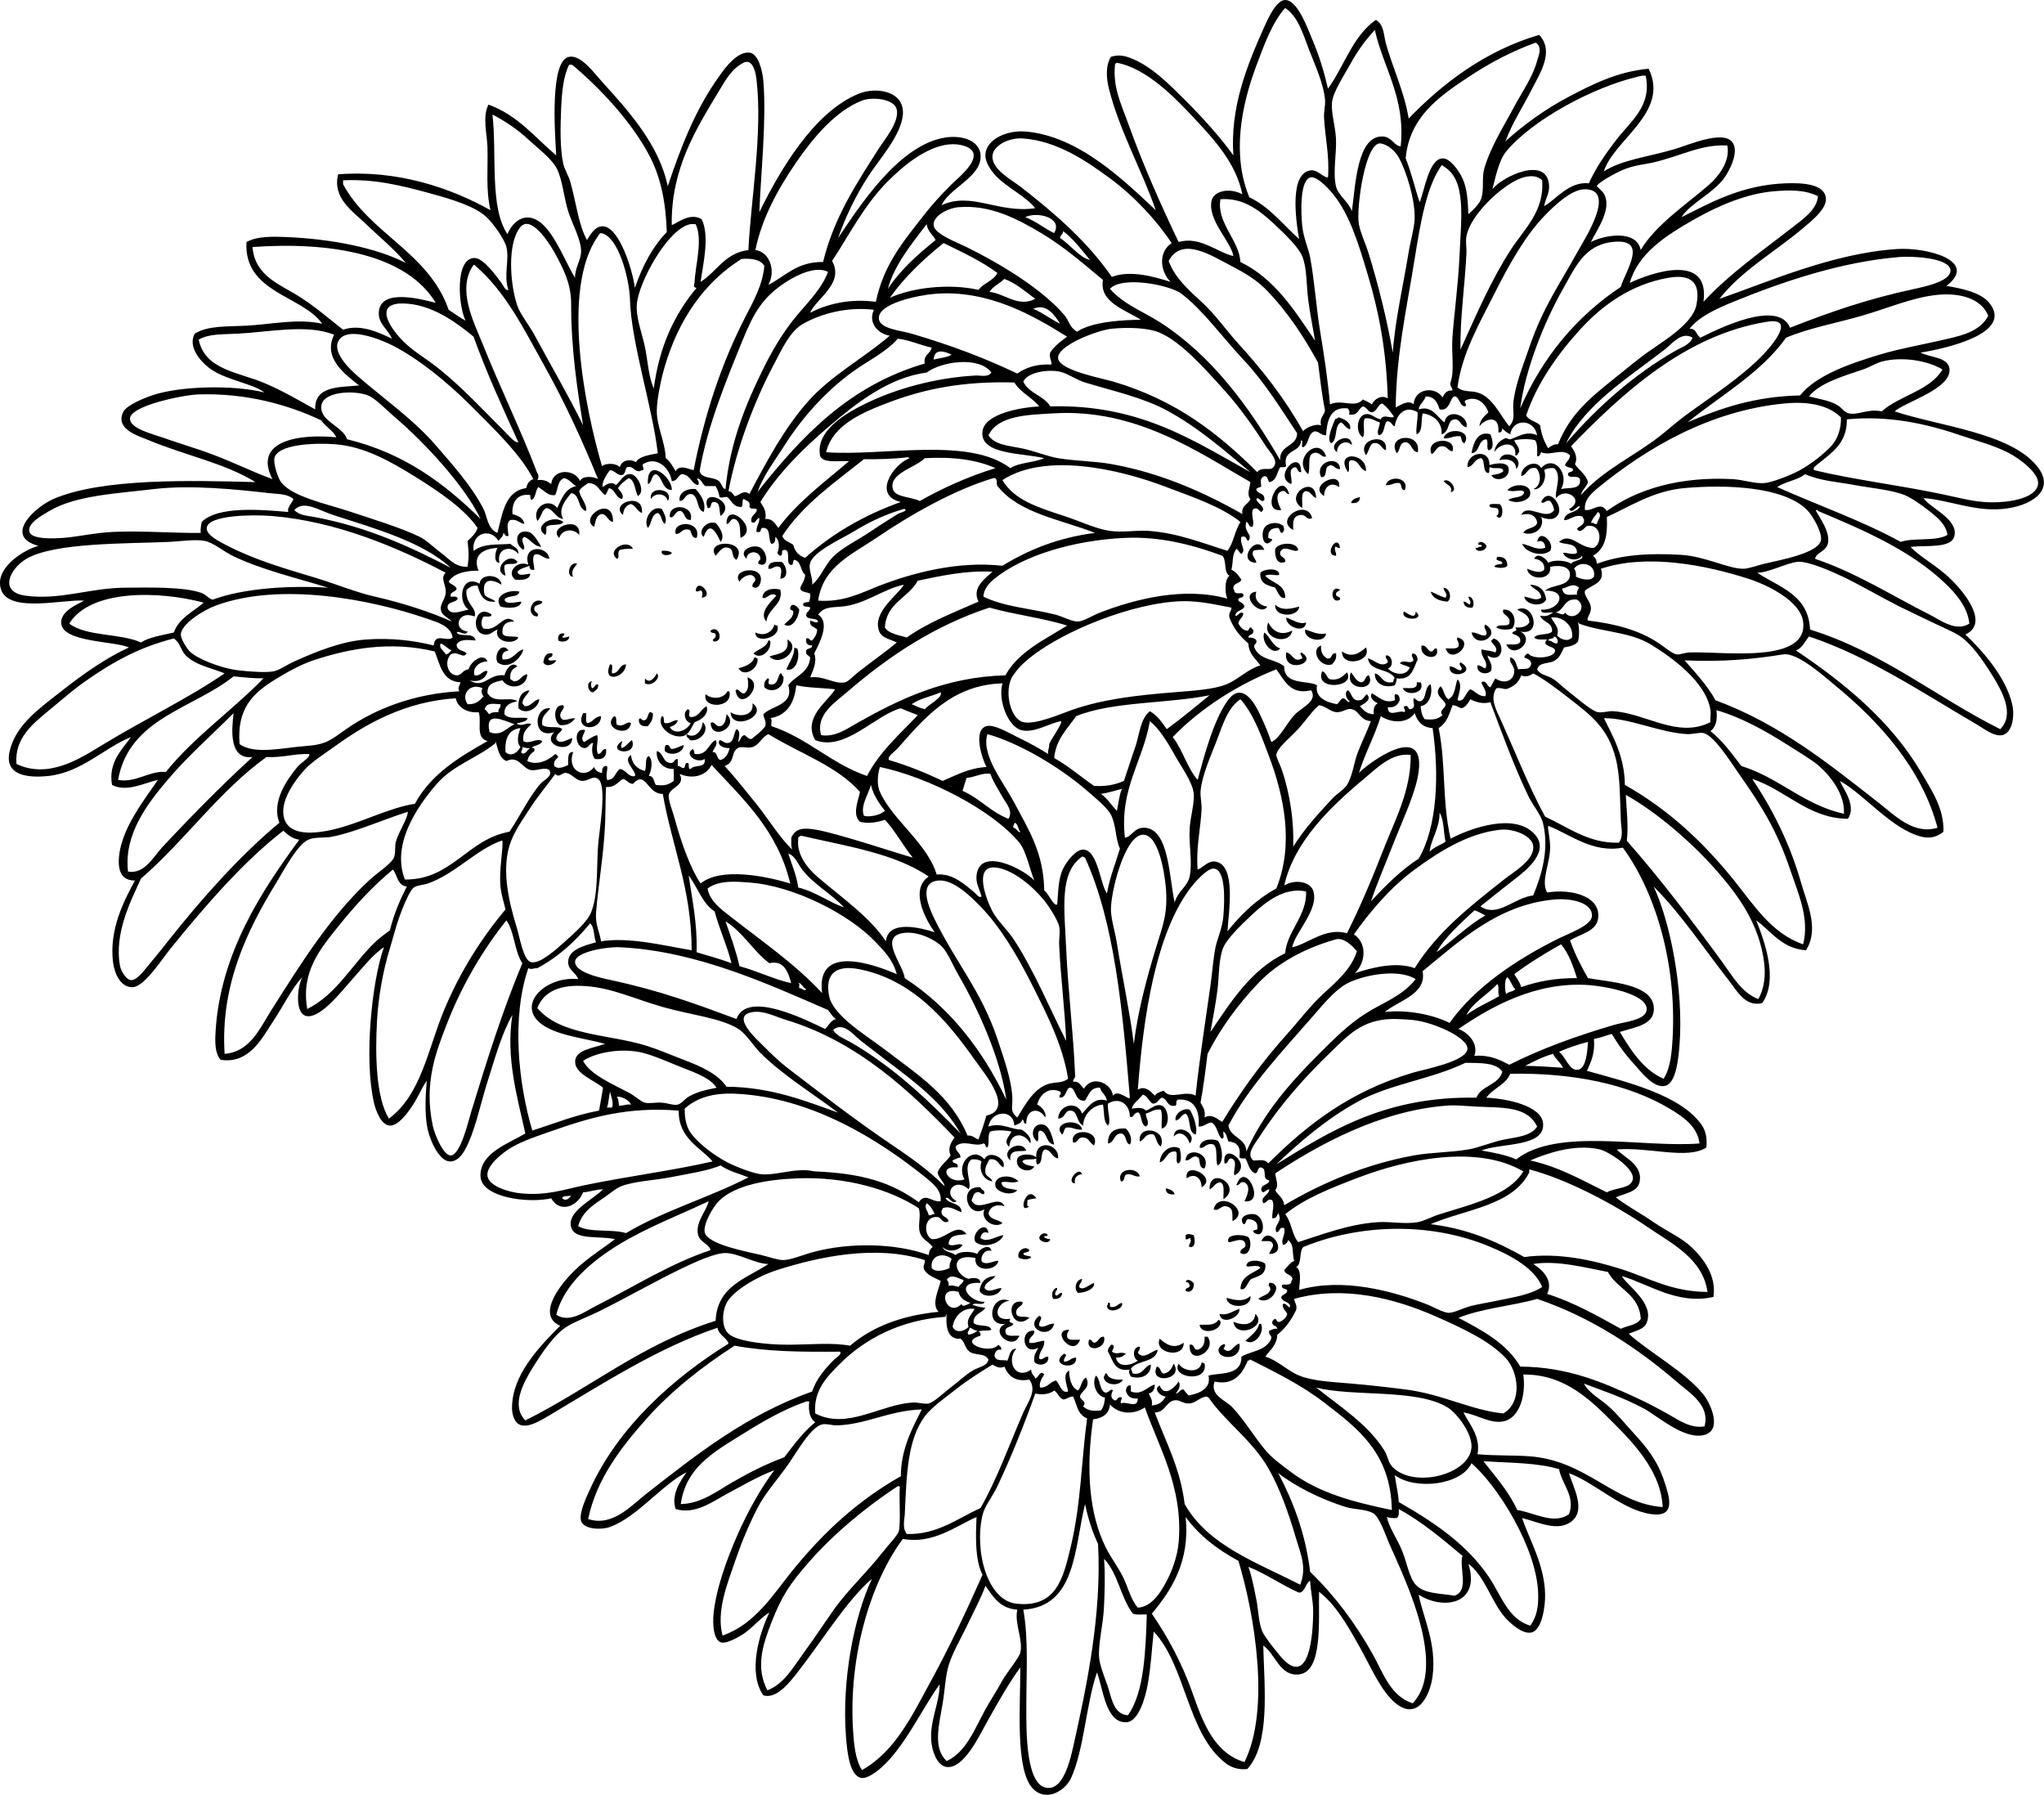 <?xml version="1.0" encoding="UTF-8" standalone="no"?><svg xmlns="http://www.w3.org/2000/svg" fill="#000000" height="2917.1pt" version="1.1" viewBox="0 0 3322.75 2917.13" width="3322.8pt">
 <g fill-rule="evenodd" id="change1_1">
  <path d="m2194.6 697.76c-7.1-1.57-9-8.32-14.6-11.33-11.8 4.93-4.6 28.91-16.2 34-8.2-6.31 2.8-28.98 6.5-38.86 1.3-1.39 4.4-0.96 4.8-3.24 10.3 1.91 22.5 9.57 19.5 19.43" fill="inherit"/>
  <path d="m2380.7 720.43c-5.1-0.83-4.4-7.4-6.4-11.34-11.7-1.45-16.3 4.3-27.6 3.24 4.9-19.04 47.8-14.03 34 8.1" fill="inherit"/>
  <path d="m2422.8 705.86c2.8 5.68 7.9 25.35-3.2 25.89-3.7-3.31 0.5-14.48-3.3-17.8-14.5 1.12-9.7 21.54-24.2 22.66 3-16.67 10-37.01 30.7-30.75" fill="inherit"/>
  <path d="m2304.7 734.99c-10.7-1.21-9-14.77-19.5-16.18-10.9-0.1-8.5 13.07-14.5 17.8-18.5-30.26 40.6-35.5 34-1.62" fill="inherit"/>
  <path d="m2197.8 723.66c-9.6-10.36-24.7-2.35-24.3 11.33-18.8-13.76 22.7-37 24.3-11.33" fill="inherit"/>
  <path d="m2252.8 731.75c-8.2-2.58-7.7-13.8-21-11.32-6.3 3.95-6.5 13.98-11.3 19.42-16.3-26.78 37.6-38.12 32.3-8.1" fill="inherit"/>
  <path d="m2361.3 733.38c-7.6 0.05-8.2-8.84-17.8-8.1-9.4 0.72-8.3 8.83-16.2 12.95-11.8-26.74 41.4-29.53 34-4.85" fill="inherit"/>
  <path d="m2155.7 741.47c-7.1 4.21-9.2-8.56-21-4.86-10.3 3.73-3.8 24.33-8.1 34.01-27-23.26 17-64.23 29.1-29.15" fill="inherit"/>
  <path d="m2421.2 756.04c4.6-1.72 26.1-7.04 30.8 3.23 5.5 18.58-21.4 25.84-27.6 12.96 7.6-1.04 15.2-2.12 19.5-6.47-0.8-8.43-16-2.32-21.1-6.49-3.6 0.69 0 8.6-3.2 9.73-10.2-1.73-4.7-19.01-11.3-24.29-11.9 0.54-11.9 12.96-22.7 14.56-1.7-24.4 36.7-31.51 35.6-3.23" fill="inherit"/>
  <path d="m2464.9 762.51c-1.1-15.91-15.5-17.54-27.5-14.57 6.3-20.11 42.7-4.35 27.5 14.57" fill="inherit"/>
  <path d="m2220.5 765.76c-10.9-3.16-10.3-17.8-24.3-17.82-6.9 1.17-0.4 15.82-4.9 19.44-23.2-35.43 31.2-32.32 29.2-1.62" fill="inherit"/>
  <path d="m2178.4 762.51c-7.7 0.17-8.9-6.24-16.2-6.47-1.3 0.31-1.6 1.63-3.3 1.62-5.9 3.74-0.6 18.75-11.3 17.81-11.5-26.21 30.7-36.44 30.8-12.96" fill="inherit"/>
  <path d="m2115.2 767.38c-6.6 0.64-5-6.9-9.7-8.11-13.8 2.73-3.3 19.48-6.5 27.53-31-12.44 16-60.29 16.2-19.42" fill="inherit"/>
  <path d="m1092.1 796.52c-16.6-0.75-14.1-20.52-25.9-25.9-8.1 1.65-5.6 13.83-13 16.18-2.3-45.79 39.8-11.52 38.9 9.72" fill="inherit"/>
  <path d="m2283.6 796.52c-6.8 0.35-4.5-8.42-8.1-11.34-10.2-1.58-12.9 4.34-22.7 3.24 4.5-17.07 39.5-12.53 30.8 8.1" fill="inherit"/>
  <path d="m2176.8 791.66c-12.2-9.34-24.4-1.41-24.3 14.57-27.6-16.36 28.9-44.56 24.3-14.57" fill="inherit"/>
  <path d="m2358.1 799.75c4.5-9.32-7.1-12.32-11.4-17.8 9.4-7.04 25.7 16.43 11.4 17.8" fill="inherit"/>
  <path d="m2452 812.7c6.7-6.21 23.8-2.04 25.9-12.95-6.4-6.4-16.6 1.91-27.6-3.23 11.4-12.11 39.3-10.57 37.3 6.47-1.3 11.1-22.6 17.08-35.6 9.71" fill="inherit"/>
  <path d="m2095.8 802.99c-6 0.62-4.2-6.56-11.3-4.86-14.1 3.86-5.9 22.76-1.6 30.76-36.3 5.12-0.6-69.05 12.9-25.9" fill="inherit"/>
  <path d="m2139.5 809.46c-6.7-2.42-8.2-10.08-16.2-11.33-9.8 1.48-5.5 17.11-6.4 27.52-31.9-19.82 21.6-56.57 22.6-16.19" fill="inherit"/>
  <path d="m1130.9 794.9c7.5 8.33 17.7 21.99 13 37.23-12.2-4.02-7.4-25.02-19.5-29.14-11.3-1.07-10 10.46-19.4 11.33-2.9-11.85 9.9-21.2 25.9-19.42" fill="inherit"/>
  <path d="m1085.6 814.32c-2.9-13.21-21.3-14.18-27.5-3.24-4.1-22.85 38.9-16.7 27.5 3.24" fill="inherit"/>
  <path d="m1171.4 838.6c-2.8-8.56 0.5-23.12-11.3-22.66-6.6-0.07-2 11.04-9.8 9.71-13-36.08 49.9-9.69 21.1 12.95" fill="inherit"/>
  <path d="m2505.4 840.22c6.9 18.66-12.1 31.47-29.1 25.91 4-8.92 19.4-6.44 22.6-16.18-1.4-12.35-12.5-17.17-25.9-12.97 9.2-20.88 41 11.2 53.4-8.09-0.9-6.03-3.4-10.6-6.4-14.57-8.1-2.63-9.7 6.07-14.6 1.62 13.9-31.3 46.7 19.84 17.8 27.53-7.7 0.66-13.2-0.79-17.8-3.25" fill="inherit"/>
  <path d="m2210.7 807.85c0.1 8.17-5.5 10.61-14.5 9.71 1.8-6.31 8-8.12 14.5-9.71" fill="inherit"/>
  <path d="m1043.5 833.75c-8-2.82-9.7-11.86-17.8-14.57-8.3 1.93-12.1 8.41-13 17.8-22.7-19.08 34.7-38.72 30.8-3.23" fill="inherit"/>
  <path d="m2437.4 819.18c8.1 3.66 5.9 31.03-4.9 19.42 2.8-1.56 4.2-4.46 3.3-9.71-1.1-6.52-14.7-0.44-14.6-8.09 3.1-2.87 10.7-1.18 16.2-1.62" fill="inherit"/>
  <path d="m1122.8 845.09c-10.9 0.63-8.7-11.79-16.2-14.58-9.8-1.22-10.6 13.54-17.8 9.71-2.3-23.96 40.5-19.69 34 4.87" fill="inherit"/>
  <path d="m996.54 848.32c-8.69-1.57-9.11-11.39-17.8-12.95-9.9 1.44-10.52 12.15-12.96 21.05-25.58-14.87 31.25-54.11 30.76-8.1" fill="inherit"/>
  <path d="m1080.7 851.56c-5.9-3.8-4.8-14.63-11.3-17.81-11.2 2.29-9.6 17.42-16.2 24.29-8.3-12.63 5.9-37.74 22.7-30.77 2.8 6.22 9.6 15.68 4.8 24.29" fill="inherit"/>
  <path d="m2133 841.84c-7.9 4.93-10.2-5.45-17.8-4.86-13.5 1.08-13.4 9.96-12.9 24.29-31.8-16.23 22-52.17 30.7-19.43" fill="inherit"/>
  <path d="m1203.8 874.23c-1.5-10.12 1.6-26.73-9.7-30.76-7.9-0.88-6.3 7.77-13 8.09-0.9-39.79 55.3 8.71 22.7 22.67" fill="inherit"/>
  <path d="m915.59 848.32c-4.05 7.81-21.76 1.98-27.52 8.1-0.19 4.66 0.89 10.6-1.62 12.95-21.53-14.02 12.81-34.33 29.14-21.05" fill="inherit"/>
  <path d="m1163.3 849.95c5.9 5.98 16.2 21.03 8.1 30.75-6.6-14.18-17.6-36.6-27.5-8.09-10.4-7.16 2.7-26.97 19.4-22.66" fill="inherit"/>
  <path d="m2084.5 866.13c-5.6 0.22-2.6-8.2-8.1-8.09-8.7 0.51-14.6 3.74-14.6 12.94-1.7 6.02 5.5 3.18 6.5 6.48-13.8 17.31-19.7-8.86-13-19.42 5.9-9.14 22.6-10.74 30.8-3.24 2.1 4.81 1.6 8.21-1.6 11.33" fill="inherit"/>
  <path d="m941.5 869.37c-9.59-11.31-27.84-9.26-32.38 4.86-19.42-17.65 36.47-37.33 32.38-4.86" fill="inherit"/>
  <path d="m1132.5 874.23c-8.9 0.8-7.4-8.78-11.3-12.96-13.6-3.88-12.5 6.96-22.7 6.48-6.7-22.2 42.9-22.39 34 6.48" fill="inherit"/>
  <path d="m879.98 888.79c-13.34-1.24-16.96-12.18-27.52-16.18-9.25 4.19 3.84 15.61-1.62 21.04-15.16-8.44-14.09-34.08 8.09-29.13 8.48 1.87 15.73 15.79 21.05 24.27" fill="inherit"/>
  <path d="m2474.6 883.94c12.5 2.04 23 11.16 37.3 6.47 0.2-8.26-5.5-13.79-13-9.71 3.2-22.8 29.5 0.84 21.1 14.57-13.8 10.97-40.9 2.2-45.4-11.33" fill="inherit"/>
  <path d="m2416.3 887.17c0.8 7.95-16.1 12.07-17.8 3.24 5 1.17 4.8-2.79 9.8-1.62 2.3-6.15-7.3-0.32-4.9-6.47 4.6-3.84 11.2 0.73 12.9 4.85" fill="inherit"/>
  <path d="m1197.3 909.84c-9.8-4.57-2.8-16.3-13-19.43-9.6-2.98-14.8 5.71-21 12.95-18.7-27.2 55-27.29 34 6.48" fill="inherit"/>
  <path d="m2178.4 890.41c-4.6 1.34-4.2-2.28-8.1-1.62-1.3 6.67 2.5 8.32 1.6 14.57-21.3-0.72 2.9-37.92 6.5-12.95" fill="inherit"/>
  <path d="m2110.4 893.65c-4.7 6.83-22.7-9.81-29.2 3.24-1.9 10.03 9 7.22 8.1 16.18-12.4 6.1-17.8-7.8-16.2-21.04 5.2-10.33 34.5-12.33 37.3 1.62" fill="inherit"/>
  <path d="m1028.9 892.03c-8-0.49-14.8 0.26-21 1.62-5.7 3.79 0.4 13.18-4.9 14.57-18.45-13.45 17.2-34.32 25.9-16.19" fill="inherit"/>
  <path d="m2055.3 893.65c-6.6-0.16-13.2-0.32-17.8 1.62-4.2 7.93 3.9 11.97 4.9 19.42-33.6-0.85 0.5-49.69 12.9-21.04" fill="inherit"/>
  <path d="m1232.9 916.31c-1.7-6.04 4-4.61 3.2-9.71-2.4-12.57-21.9-11.83-22.6 1.62-13.6-12.87 6.9-22.96 19.4-19.43 15.2 4.31 18.8 36.79 0 27.52" fill="inherit"/>
  <path d="m892.93 908.22c-9.72 0.14-15.86-10.55-24.28-6.48-4.35 6.04-0.11 17.33 0 24.3-6.07 1.2-7.9-1.83-8.1-6.49-6.65 3.06-15.24 4.19-19.43 9.72 1.52 8.87 14.26 3.17 21.05 3.24-1.51 9.81-12.25 10.41-24.28 9.71-16.12-11.63 3.32-32.56 21.04-24.29-10.56-33.6 32.1-30.94 34-9.71" fill="inherit"/>
  <path d="m1075.9 895.27c7.1-0.67 12.5 0.45 16.2 3.23-1 5.02-19.5 6.05-16.2-3.23" fill="inherit"/>
  <path d="m2434.2 904.98c10.5-0.25 16.4 4.04 16.1 14.57-3.2 4.83-15.5 3.74-21 1.62 1.5-4.41 8.2-3.7 13-4.86-0.1-7.29-13.9-2.71-8.1-11.33" fill="inherit"/>
  <path d="m841.12 913.07c-2.52 6.66-17.79 0.55-21.04 6.48-0.96 6.9 1.16 10.71 1.62 16.2-22.88-8.63 5.44-40.38 19.42-22.68" fill="inherit"/>
  <path d="m1270.1 913.07c8 3.86 13.9 27.13-1.6 27.54 0.4-7.08 4.1-15.34-1.6-19.44-9.2-2.22-9.8 4.24-17.8 3.25-0.9-11.7 10.2-11.38 21-11.35" fill="inherit"/>
  <path d="m938.26 916.31c-3.91 5.41-11.28 11.83-6.48 21.06-12.39-0.1-6.21-25.8 6.48-21.06" fill="inherit"/>
  <path d="m1223.2 953.55c-0.9-6.26 4.1-6.67 4.9-11.33-3.3-14.77-22.3-4.88-25.9 3.24-15.7-21.07 42.6-28.86 33.9 1.62-1.1 3.99-4.9 11.63-12.9 6.47" fill="inherit"/>
  <path d="m2079.6 934.13c-4.3 2.55-16.4-2.51-22.7 1.62 10.4 12.28 32.4 12.96 32.4 35.61-8.1 3.3-12.5-9.81-16.2-16.19-12.4-3.76-25.9-6.48-24.2-24.28 4.5-6 30.8-9.42 30.7 3.24" fill="inherit"/>
  <path d="m2487.6 950.32c15.9 0.81 24 9.42 25.9 24.28-6.4 12.81-33.3 9.06-35.6-4.86 9.9 1.12 19 8.03 27.5 1.62-0.6-12.33-12.9-13.01-17.8-21.04" fill="inherit"/>
  <path d="m1140.6 971.36c1.7-4.58 1.7-6.74 0-11.33-5.1-0.81-6.3 3.52-9.7 0 2.8-22.85 31.9 9.74 9.7 11.33" fill="inherit"/>
  <path d="m2346.7 955.17c10.7 1.03 13.8 17.2 6.5 22.67-13.5-1.03-24-5.09-27.5-16.2 8.7 2.63 14.7 7.91 24.3 9.72 4.7-5.89-3.2-10.01-3.3-16.19" fill="inherit"/>
  <path d="m1268.5 958.41c5.6 24.27-20.4 30.09-22.6 51.79-13.3-14.14 8.3-33.12 16.1-42.08-9.3-7.8-16.5 7.61-22.6 3.24 0.3-13.28 17.2-16.45 29.1-12.95" fill="inherit"/>
  <path d="m2178.4 958.41c-1.5 2.85-6 2.67-6.5 6.47-1.3 6.67 7.7 3.05 6.5 9.72-15.8 9.24-16.9-25.86 0-16.19" fill="inherit"/>
  <path d="m844.36 961.64c-2 10.42-19.65 5.17-24.28 12.96 2.44 9.31 19.77 3.36 27.52 3.24-1.77 11.8-22.6 11.06-33.99 8.09-12.92-18.83 15.68-28.41 30.75-24.29" fill="inherit"/>
  <path d="m2042.4 961.64c-4.3 11.42 3.7 22.36 17.8 24.29-11.8 17.87-46.2-21.17-17.8-24.29" fill="inherit"/>
  <path d="m2387.2 969.74c7.6 0.05 10.3 11.58 6.5 17.81-8.9 0.84-13.9-2.34-14.6-9.71 4.9-0.07 6.3 3.41 9.7 4.85 4.4-4.51-1.5-7.99-1.6-12.95" fill="inherit"/>
  <path d="m881.6 977.84c-1.19 6.37-11.24 3.86-12.95 9.71-1.88 9.25 9.44 7.09 4.85 14.55-20.12-1.7-9.18-33.64 8.1-24.26" fill="inherit"/>
  <path d="m1299.3 990.79c-1.1 13.71-12.1 32.11-24.3 24.31 5.1-6.3 13.5-9.2 14.6-19.46 1.2-5.52-6.6-2.06-4.9-8.09 2.4-9.74 12.4-1.26 14.6 3.24" fill="inherit"/>
  <path d="m2073.1 982.69c10.9 11.29 28.2 5.96 38.9 3.24-1.1 17.97-41.4 17.97-38.9-3.24" fill="inherit"/>
  <path d="m2471.4 1026.4c26.6 13.9-11.4 46.9-22.7 21 8.8-0.4 20.4 2.1 22.7-4.8 0.9-9.5-7.5-9.8-13-13 0.8-5.8 10.2-1.7 4.9-9.7 10.7 0.5 19-1.5 22.7-8.1 1.1-13.53-15.7-17.76-19.5-21.01 26.8-13.13 41.3 43.71 4.9 35.61" fill="inherit"/>
  <path d="m2443.9 990.79c17.7-1.31 22.5 20.31 14.5 30.71-7.2 2.9-20.4 2.2-25.9-1.6 2.6-6.6 17.8-0.5 21.1-6.4 3.3-14.06-13.7-13.1-9.7-22.71" fill="inherit"/>
  <path d="m799.03 998.88c-0.36 5.02-8.05 2.72-12.95 3.22-3.76 3.9-5.08 15.9 0 19.4 24.13 6 31.77-27.36 50.19-11.3-13.32-0.4-20.68 5.2-19.43 19.4 3.16 7.7 18.69 2.9 25.9 6.5-6.6 12.9-40.63 7.8-33.99-12.9-8.77 3.4-11.21 9.3-21.05 8.1-24.44-3.2-15.16-52.14 11.33-32.42" fill="inherit"/>
  <path d="m2282 994.02c4.7 0.96 19 14.78 19.4 0 17.8 15.38-26 15.38-19.4 0" fill="inherit"/>
  <path d="m2090.9 1003.7c12.5 4.3 20.2 11.6 32.4 8.1-2.3 19.6-34 6.2-32.4-8.1" fill="inherit"/>
  <path d="m2061.8 1011.8c7.1 14.1 20.3 22.6 38.9 13-4 25.3-50.9 13.6-38.9-13" fill="inherit"/>
  <path d="m1258.8 1015.1c1.3 0.8 2.6 1.7 4.9 1.6 6.6 21-37.5 29.9-35.6 11.3 13.5 6.9 27.6-0.1 30.7-12.9" fill="inherit"/>
  <path d="m2414.7 1015.1c28.8 17.5-15.3 41.6-22.6 12.9 9.7-0.5 12.9 5.4 22.6 4.9 6.4-5.6-5.6-12.7 0-17.8" fill="inherit"/>
  <path d="m2155.7 1029.6c-2.2 17.6-37 10.4-34-6.4 9.4 2.4 20.6 9.3 34 6.4" fill="inherit"/>
  <path d="m1160.1 1042.6c-4.6-4.7 5.3-4.2 3.2-11.3-0.4-4.5-9.1-0.6-8.1-6.5 13.9-10.3 22.2 19.7 4.9 17.8" fill="inherit"/>
  <path d="m2055.3 1028c9.9 7.4 12.9 21.7 25.9 25.9-11.8 13.7-32.2-10.8-25.9-25.9" fill="inherit"/>
  <path d="m917.21 1029.6c1.19 4.5-3.21 3.3-3.23 6.5 5.25 1 7.53-1.1 11.33-1.6 0.29 7.9-11.45 10.4-17.81 6.5-0.96-8 1.57-12.5 9.71-11.4" fill="inherit"/>
  <path d="m2369.4 1036.1c30.1 7.7-10.5 45.6-19.4 17.8 7.7-0.3 17.8 1.6 21-3.2 2.3-7.7-5.1-10.7-1.6-14.6" fill="inherit"/>
  <path d="m2427.7 1037.7c20.7 4.8 16.3 43.3-9.7 27.6 1.7 8.5 8.4 12 6.4 24.2-5.7 8.6-24.9 5.6-22.6-8.1 6.1-0.2 7.8 4.1 12.9 4.9 5.5-11.9-8.1-17.4-6.4-30.8 7.3 1.9 16.2 2.1 22.6 4.9 5-7.5-3.9-12.7-6.5-17.8-0.8-3.6 3.1-2.3 3.3-4.9" fill="inherit"/>
  <path d="m1279.9 1039.4c24.1 13.2-10.9 46.7-29.2 27.5 14.1-4.8 33.4-4.4 29.2-27.5" fill="inherit"/>
  <path d="m1249.1 1041c1.9-0.3 2.9 0.3 3.2 1.6 1.5 16.4-16.8 30.2-27.5 19.4 7.9-7.2 20.8-9.4 24.3-21" fill="inherit"/>
  <path d="m2147.6 1049.1c-1 11.2 3.2 17.2 9.7 21 9.6 2 5.3-9.8 14.6-8.1 1.5 9.7-3 13.2-6.5 17.8-20.1 6.3-36-24.3-17.8-30.7" fill="inherit"/>
  <path d="m2311.1 1049.1c8.6-0.5 8.6 7.6 14.6 9.7 5.7 0.9 4-5.8 9.7-4.9 7.1 21.7-29.5 16.3-24.3-4.8" fill="inherit"/>
  <path d="m826.55 1057.2c-6.66 1.4-11.92 4.2-9.71 14.5 18.41 1.7 20.51-12.9 34-16.2-4.2 15.7-24.91 33.8-42.09 21.1-6.7-12.9 7.28-34.1 17.8-19.4" fill="inherit"/>
  <path d="m1291.2 1052.3c1.3 0.9 2.6 1.7 4.9 1.6 5.3 15.4-2.9 38.9-17.9 34 5-11 13.7-23.9 13-35.6" fill="inherit"/>
  <path d="m2220.5 1052.3c10.7 23.4-40 33.4-38.9 6.5 15.6 11 28.1 3.2 38.9-6.5" fill="inherit"/>
  <path d="m2090.9 1060.4c10.5 1.1 11.5 17.6 26 9.7 0.4-4.9-5.2-6.3-1.7-9.7 30.7 17.4-30.2 36.2-24.3 0" fill="inherit"/>
  <path d="m897.79 1062c1.98 7.4-5.68 5.1-6.48 9.7 1.21 3.7 9.08 0.7 12.96 1.6-2.94 6.7-16.64 11.9-21.05 3.3 1.46-8.3 3.32-16.1 14.57-14.6" fill="inherit"/>
  <path d="m2296.5 1062c5.6 0.4 7.1 4.8 8.2 9.7-7.3 14.4-9.2 34.1-34 30.8-0.5 2.1-0.8 7.2-3.3 11.3-16.5 5.2-33-2.2-32.4-19.4 11.5 2.6 11.3 16.8 27.6 14.6 4.4 0.7 1.5-6.1 4.8-6.5-8.5-16.9-40.6-10.1-43.7-32.4 10.3 1.9 20.9 16 32.4 6.5 0.2-5.1-4.3-5.4-3.3-11.3 11.2-1.4 13.5 19.3 3.3 21 8.2 9.9 30.5 14 35.6-1.6-5.1-2.5-11.2-3.9-16.2-6.5 6.7-7.3 12.7 0.8 21-3.2 4-3.4-4.5-9 0-13" fill="inherit"/>
  <path d="m1226.4 1068.5c2.6-0.5 2.8 1.5 4.9 1.6 2.8 16.5-22 31.9-30.8 16.2 11-3.6 22.4-6.8 25.9-17.8" fill="inherit"/>
  <path d="m2374.3 1076.6c29.5 16.7-19.9 30.2-17.8 6.5 8.2-0.1 10.4 5.7 17.8 6.4 6.3-4.3-5.5-9 0-12.9" fill="inherit"/>
  <path d="m991.69 1079.8c6.56-0.6 1.78 10.1 3.23 14.6 12.68 0.2 10.78-14.1 22.68-14.6-0.7 22.3-39.71 31.3-25.91 0" fill="inherit"/>
  <path d="m2149.2 1091.2c7.4 1.2 6.8 10.5 13 12.9 15.1 2.2 20.5-5.3 27.5-11.3 14.4 24.8-53.4 30.4-40.5-1.6" fill="inherit"/>
  <path d="m2196.2 1092.8c5.3 5.4 7.4 14.1 16.2 16.2 7.9-0.2 5.8-10.4 12.9-11.4 13.1 27.4-41.5 24.9-29.1-4.8" fill="inherit"/>
  <path d="m1067.8 1094.4c7.3 6.7-8.2 22.7-19.4 16.2v-8.1c7.3 9.6 15.6-0.6 19.4-8.1" fill="inherit"/>
  <path d="m1268.5 1094.4c3.8-0.5 1.8 4.7 4.9 4.9 3 18.8-18.5 29.1-30.8 17.8-1.5-8 2-11 4.9-14.6 6.2 0.9-1.3 6.3 3.2 9.7 14.3 2.5 12.6-11.2 17.8-17.8" fill="inherit"/>
  <path d="m1215.1 1100.9c30.8 10.9-13.8 59.2-19.4 21 5.7-4.5 6.9 6.3 14.5 4.9 7.2-5.4 6.7-15.2 4.9-25.9" fill="inherit"/>
  <path d="m962.54 1107.4c-2.31 2.1-2.31 9.1 0 11.3 4.39-1 4.03-6.8 9.72-6.5 1.09 8.1-4.33 9.7-8.1 13-8.51 0.6-12.11-17.7-1.62-17.8" fill="inherit"/>
  <path d="m2303 1109h6.5c8.6 18-23.4 23.4-29.1 9.7 4.7-2 25.5 4.5 22.6-9.7" fill="inherit"/>
  <path d="m860.55 1121.9c-2.69 8.1-10.64 11-11.34 21.1 0.58 2.1 2.86 2.5 3.25 4.8 12.38 0.5 13.76-10 24.28-11.3-1.15 14.2-21.66 26.7-34 14.6-0.72-16.4 4.22-27.1 17.81-29.2" fill="inherit"/>
  <path d="m1182.7 1123.5c1.9-0.2 2.9 0.4 3.3 1.7 4.5 26.6-45.2 26.6-38.9 3.2 11.5 9.3 29 7.1 35.6-4.9" fill="inherit"/>
  <path d="m1223.2 1143c27.8 19.8-34 47-35.6 14.5 12.6 8.8 39 6.9 35.6-14.5" fill="inherit"/>
  <path d="m915.59 1146.2c3.83 5.8-5.92 9.6-4.85 17.8 3.3 11.7 14.2 2.7 24.28 3.3-4.98 6.8-11.62 12.1-24.28 11.3-10.69-4.3-12.7-34.2 4.85-32.4" fill="inherit"/>
  <path d="m1075.9 1164c5.3 0 1.6 9.2 4.8 11.3 10 1.4 12.2-5.1 21.1-4.8-1.4 6.7-7.2 9-13 11.3 8.5 14.5 28.9 4.7 34-6.5-9-1.8-13.7-16.8-4.8-22.6 6.9 2.3-1.5 10 4.8 12.9 14.1-0.4 16.1-13 25.9-17.8 4.1 13-8.7 22.4-19.4 25.9-5.9 8.9-8.5 20.2-19.4 22.7-18 4.2-43.4-15.6-34-32.4" fill="inherit"/>
  <path d="m894.55 1151.1c-5.28 8.2-15.3 11.6-12.95 27.5 11.02 6.3 25.36 0.2 32.38 6.5-2.62 6-9.86 7.4-9.71 16.1 5.47 10 18.07 0.4 25.89-1.6-0.36 26.8-51.2 12.3-29.13-9.7-36.51 12.7-33.7-42.1-6.48-38.8" fill="inherit"/>
  <path d="m1056.4 1157.5c2.7-0.4 2.8 1.6 4.9 1.6 0.7 10.5-3.8 15.7-8.1 21.1-9.6 1-15.3-1.9-14.6-11.3 4-4.1 3.5 3.4 9.8 1.6 5.1-1.9 4.1-9.9 8-13" fill="inherit"/>
  <path d="m947.97 1159.1h4.86c0.44 5.5-1.26 13.2 1.62 16.2 10.16-1.1 11.65-11 22.67-11.3-0.45 25.4-44.19 24-29.15-4.9" fill="inherit"/>
  <path d="m1181.1 1160.8c21.7 19.5-23.8 45.1-25.9 14.5 6.5-4.9 7.6 6.9 16.2 4.9 7.4-2.3 8.3-11.1 9.7-19.4" fill="inherit"/>
  <path d="m998.16 1164c6.74 0.2 0.64 13.4 6.44 14.6 10.6 2.9 14.4-7.5 21.1-3.3-3.1 24.6-47.45 8.4-27.54-11.3" fill="inherit"/>
  <path d="m1116.3 1193.2c13.3 8.4 25.1-5.5 26-19.5 12.8 11.3-3.2 32.7-21.1 29.2-0.9-4-6.3-3.5-4.9-9.7" fill="inherit"/>
  <path d="m951.21 1186.7c-1.37 6.5-8.81 13.7-1.62 19.4 6.94-3.9 12.61-9 21.05-11.3 3.25 7.1-3.32 22.2 1.62 30.7 6.65-0.3 5.53-8.5 12.95-8.1 1.41 12.8-4.88 17.8-17.81 16.2-5.54-5-5.83-17.3-3.24-25.9-5.5-0.8-7.11 8.7-14.57 8.1-15.16-1.1-17.69-34 1.62-29.1" fill="inherit"/>
  <path d="m1027.3 1202.9c10.4 27.8-43.85 20.6-16.2 1.6 0.6 5-3.7 7.7 0 11.3 7.1-2.6 10.4-9.1 16.2-12.9" fill="inherit"/>
  <path d="m1082.3 1211c7.4-2 5.2 5.6 9.8 6.4 7.7-0.8 12.6-4.6 19.4-6.4-0.8 13.6-21.6 18.6-30.8 9.7-0.2-4-0.2-7.8 1.6-9.7" fill="inherit"/>
  <path d="m1943.6 1844c-13.4-3.4-6.7-26.8-16.2-34-7.5 1.6-8.5 9.8-16.2 11.3-2.8-10.2 11.7-21.2 22.7-17.8 6.3 9.2 13.7 31.4 9.7 40.5" fill="inherit"/>
  <path d="m1759.1 1835.9c-10.9 1.2-15-4.5-25.9-3.3-3.9 2.1-3.3 8.6-6.5 11.4-18.3-19.7 27.9-28.8 32.4-8.1" fill="inherit"/>
  <path d="m1713.7 1860.2c-13.8-1.3-10.4-19.9-22.6-22.7-6.7 0.8-0.6 14.6-4.9 17.8-13.5-9.8-6.6-30.8 9.7-27.5 10.3 2.1 15 20 17.8 32.4" fill="inherit"/>
  <path d="m1830.3 1834.3c4.9 4.8 11.8 16.2 6.5 25.9-8.5-2.3-4.7-17-14.6-17.9-12.3 0.2-9.9 14.9-21 16.2-0.4-18.2 10-25.6 29.1-24.2" fill="inherit"/>
  <path d="m1887 1863.4c-6.6-3.7-6.9-13.7-11.4-19.4-14.2-2.9-14.4 8.2-22.6 11.3-4.8-28.3 45.6-21.3 34 8.1" fill="inherit"/>
  <path d="m1933.9 1858.5c-2.6-10.9-14.7-23.1-25.9-11.3 1.7-24.2 40.8-5 25.9 11.3" fill="inherit"/>
  <path d="m1778.5 1861.8c-8.8-5.6-8.1-13.4-19.4-13-7.9 0.3-7.5 9.8-14.6 8.1-7.2-24.8 45.6-21.6 34 4.9" fill="inherit"/>
  <path d="m1979.2 1894.2c-3.8-9.7 1.1-28.1-6.4-34-12.6-4-15.6 8.6-22.7 4.8 0.6-12.5 17.3-15.2 29.1-11.3 6.8 5.7 12.1 36 0 40.5" fill="inherit"/>
  <path d="m1720.2 1882.8c-10.4-1.4-10.7-13.1-21-14.6-9.5 3-2.1 22.8-13 24.3-1.9-1.9-1.8-5.7-1.6-9.7-5.8 3.4-19.2-0.8-22.7 4.9 3.3 5.9 11.4 6.9 19.5 8.1-6.2 12.8-33.1 5.6-27.6-13 5-8.3 23.8-8.2 30.8-1.6-2.4-29.7 37.2-23.6 35.6 1.6" fill="inherit"/>
  <path d="m1668.4 1869.9c-7.4 3.2-28.8-4.7-25.9 16.2-18.2-15.8 17.2-35.3 25.9-16.2" fill="inherit"/>
  <path d="m1917.7 1866.6c1.4 5.9 5 23.3-3.2 24.3-3.9-3.7 0.6-15.7-3.3-19.4-15.6-1.1-14.6 14.5-25.9 17.8 0.7-16.7 17.3-30.7 32.4-22.7" fill="inherit"/>
  <path d="m1958.2 1899c-9.5 0.3-7-11.3-9.7-17.8-1.9 0.3-2.9-0.4-3.3-1.6-8.7-0.7-9.5 6.6-17.8 6.5 0.1-23.5 42.3-13.3 30.8 12.9" fill="inherit"/>
  <path d="m2006.8 1910.3c-3.2-8 6.6-22.9-4.9-27.5-7-0.5-4 9-11.3 8.1-5.2-38.3 49 1.9 16.2 19.4" fill="inherit"/>
  <path d="m1853 1912c-9.4 1.2-11.7-4.5-21.1-3.3-6.2 0.8-2 12-9.7 11.4-8.7-20.7 26.3-25.2 30.8-8.1" fill="inherit"/>
  <path d="m1953.3 1929.8c0.1-16-12.1-23.9-24.2-14.6-4.7-30 51.8-1.8 24.2 14.6" fill="inherit"/>
  <path d="m1759.1 1908.7c-9.2-0.3-13.8 8.1-11.4 14.6-16.3-0.8 6.6-29.7 11.4-14.6" fill="inherit"/>
  <path d="m1655.5 1920.1c-11 4.2-19.2-1.2-27.6 1.6 1 11.9 16.3 9.6 25.9 12.9-9.7 10.5-33.5 2.9-35.6-6.5-4.1-18.4 26.1-20.6 37.3-8" fill="inherit"/>
  <path d="m1988.9 1949.2c-0.6-10.1 2.7-24.2-4.8-27.5-9.5 0.2-10.6 8.8-17.8 11.3-0.6-39.4 54.7-5.5 22.6 16.2" fill="inherit"/>
  <path d="m2023 1952.4c4.1-8.2 11.6-24.6 0-30.7-8.1-2.1-6.9 5-13 4.8 13.5-43.1 49.2 31 13 25.9" fill="inherit"/>
  <path d="m1600.4 1939.5c-4.9 4.7-5.6-3.9-12.9-1.6-5.4 1.7-5.8 8.3-8.1 12.9 10 22.6 44.6-11.7 53.4 9.7-13-4.1-23.4 0.6-25.9 11.4 1.9 11 16.4 9.5 22.7 16.2-13.3 9.4-37-5.6-29.2-22.7-28 17.2-43.9-39.2-6.5-35.6 1 4.4 6.8 4 6.5 9.7" fill="inherit"/>
  <path d="m1895.1 1931.4c6.5 1.6 12.8 3.4 14.5 9.7-9 0.9-14.6-1.5-14.5-9.7" fill="inherit"/>
  <path d="m1684.6 1947.6c-5.1 0.9-10.6 1.3-14.6 3.2 1 3.4-2.6 11.3 3.3 9.7-19.8 16.2-4.9-37.8 11.3-12.9" fill="inherit"/>
  <path d="m2003.5 1984.8c-0.2-13 1.8-22.4-11.3-24.3-7.9-1.1-11.1 9.2-19.4 4.9 8.7-32.8 62.5 3.2 30.7 19.4" fill="inherit"/>
  <path d="m2037.5 2002.6c-1.5-5.8 7.3-1.3 6.5-6.5 0.8-9.9-5-13.3-13-14.5-7.3-1.4-3.7 8.1-9.7 8.1-9.4-12.9 9.3-18 17.8-16.2 19.5 4 18.2 44.4-1.6 29.1" fill="inherit"/>
  <path d="m1606.9 2004.2c-7.1-3.9-12.3 1-13 8.1 11.6 8.3 25.3-3.4 37.3-4.8-4.5 13.5-31.6 22.3-45.4 11.3-8.4-13.7 17.9-37.4 21.1-14.6" fill="inherit"/>
  <path d="m1702.4 2005.9c2.5 5.7-5.5 0.9-4.9 4.8 2 2.3 5.6 3.1 9.8 3.3-1.5 8.8-16.9 4.3-17.9-1.7 0.3-6 8.2-10 13-6.4" fill="inherit"/>
  <path d="m1940.4 2007.5c2.3 6.3 3.8 20.9-6.5 19.4-3.7-3.9 3.6-6 1.6-12.9-1.3-4.8-4 2.1-8.1 0v-6.5c3.2-3.2 9.3-1.1 13 0" fill="inherit"/>
  <path d="m2016.5 2036.6c-1.1-8.6 9.1-6 8.1-14.6-2.8-13.8-23.2-1.5-27.6-3.2-5.2-13.3 23-13.4 32.4-8.1 7.4 9.5 1.9 34.1-12.9 25.9" fill="inherit"/>
  <path d="m2063.4 2038.2c0.4-6.8 9.3-11.4 4.9-17.8-2.2-4.8-11.2-2.8-17.8-3.2 12.4-28.7 46.5 20.2 12.9 21" fill="inherit"/>
  <path d="m1673.3 2031.8c-0.5 4.9-8.6 2.2-9.8 6.4 2.4 3.6 9.7 2.3 13 4.9-2.8 5.1-18.1 4.4-21 0-2-10.9 11.5-19 17.8-11.3" fill="inherit"/>
  <path d="m2056.9 2054.4c1.9 17.5-11.5 19.8-22.6 24.3-6.4 4.2-8.6 20.1-17.8 16.2 0.9-21.2 19.6-24.6 32.4-34-3.6-7.2-18.8-0.2-22.7-3.2-0.1-12.7 26.2-9.3 30.7-3.3" fill="inherit"/>
  <path d="m1618.2 2073.9c-4.7 7.6-16.1 8.7-17.8 19.4 6.1 9.4 17.9 0.8 27.5 0-2.3 13.9-29.2 17.6-35.6 4.8 1.9-14.8 10-23.4 25.9-24.2" fill="inherit"/>
  <path d="m1759.1 2078.7c-0.3 5.7-4.7 7.3-4.9 13 5.8 7.1 17.3-4.5 24.3-6.5 1.7 9.3-13.3 15.8-25.9 16.2-7.3-5.5-4.2-21.6 6.5-22.7" fill="inherit"/>
  <path d="m1940.4 2085.2c1.8 9.9-5.6 17.4-13 12.9-1.2-6 6.2-3.5 6.5-8.1-0.2-4.1-2.3-6.2-6.5-6.4 2.5-7.2 10.5-1 13 1.6" fill="inherit"/>
  <path d="m2063.4 2085.2c7.1-1.1 9 2.9 11.4 6.5 0 14.5-17 27.7-29.2 19.4 5.9-5.4 16.5-6.1 19.4-14.6 0.7-7.1-4.9-5.3-1.6-11.3" fill="inherit"/>
  <path d="m1718.6 2093.3c0.3 5.1-4.3 5.4-3.2 11.3 4 3.9 5.4-4.1 11.3-3.2-0.7 7.4-5.7 10.5-14.6 9.7-3.8-6.2-1.1-17.8 6.5-17.8" fill="inherit"/>
  <path d="m2032.7 2106.2c2.5 21.2-37.8 21.3-38.9 3.3 10.7 2.7 28 8 38.9-3.3" fill="inherit"/>
  <path d="m1640.9 2114.3c-20.8 1.3-31 33.8 1.6 29.2-3.9 6.6 1.1 5.4 4.9 8.1-2.5 6.1-13.7 3.6-13 12.9 0.5 9.3 13.6 5.8 22.7 6.5-9.8 25.8-50.2-6.9-22.7-19.4-34.7 5.3-23.4-50.3 6.5-37.3" fill="inherit"/>
  <path d="m1661.9 2115.9c3.2 7.1-12.4 7.7-9.7 19.5 1.5 7.6 15.7 2.7 21.1 6.5-28.3 24.7-42.6-31.5-11.4-26" fill="inherit"/>
  <path d="m1801.2 2117.6c4.8-1.7 2.8 3.6 3.2 6.4 10.8 2.2 12.1-5.1 19.4-6.4 4.2 9.4-20.4 18.6-24.3 6.4-0.2-2.9 2-3.4 1.7-6.4" fill="inherit"/>
  <path d="m2014.9 2127.3c1.6 14.2-30.1 27.6-32.4 8.1 12.2 3.4 19.9-3.8 32.4-8.1" fill="inherit"/>
  <path d="m2040.8 2135.4c20.9 21.3-32.5 41.4-35.7 12.9 15.7 6.9 33.8 5.8 35.7-12.9" fill="inherit"/>
  <path d="m1689.4 2138.6c8 3.4-1.9 9 0 16.2 8 5.2 14.8-4.6 24.3-3.2-7 27.2-50 7.2-24.3-13" fill="inherit"/>
  <path d="m1980.9 2145.1c1.4 0.7 2.8 1.4 3.2 3.2 1.5 15.1-32 22.3-34 4.9 11.6-0.7 23.2 2.5 30.8-8.1" fill="inherit"/>
  <path d="m2047.2 2151.6c1.9-0.3 2.9 0.3 3.3 1.6 4.9 14.1-12.2 35.7-25.9 25.9 8.6-8.1 18.8-14.6 22.6-27.5" fill="inherit"/>
  <path d="m1738 2161.3c-1.3 3.5-4.2 5.5-3.2 11.3 1.3 7.3 13 4.3 21 4.9-11.1 30.7-49.4-16.8-17.8-16.2" fill="inherit"/>
  <path d="m1681.4 2162.9c0.6 9.8-9.8 8.6-8.1 19.4 5.6 2.3 16.1-2.8 24.2-3.2 1 13.4-8.8 16-8.1 29.1 4.8 3.9 8-4 14.6-3.2 2.3 13.6-16.9 16.7-22.6 8.1-1.6-11.3 3.5-15.9 6.4-22.7-26 14.5-30.8-30.4-6.4-27.5" fill="inherit"/>
  <path d="m1794.7 2172.6c5.2 21.1-31.4 26.5-24.3 4.9 5.1-0.8 4.3 4.3 8.1 4.8 8.1-0.5 6.8-10.4 16.2-9.7" fill="inherit"/>
  <path d="m1958.2 2172.6h4.9c16.7 23.2-31.2 49.3-29.2 13 8.8-1.8 5.2 8.8 13 8.1 8.4-2.4 11.9-9.6 11.3-21.1" fill="inherit"/>
  <path d="m1885.3 2175.8c10.8 9.7 23.4 17.6 38.9 6.5 1.1 27-49.6 17-38.9-6.5" fill="inherit"/>
  <path d="m1988.9 2192c11.7 11.4 16.4-7 26-8.1 3.8 26.8-32.4 26.5-34 11.4-1.1-9.3 17.6-16.5 8-3.3" fill="inherit"/>
  <path d="m1806 2185.6c8.2-0.3 3 7.7 1.6 11.3 8.5 6 13.1-0.9 22.7 3.2-3.8 3.8-8.4 6.8-16.2 6.5 3.6 17.7 25.2 12.5 35.6 4.9-8.6-3.5-9.3-23.1 3.3-22.7 0.7 5.1-2.3 6.3-3.3 9.7 8.9 12.8 22.7-3.2 32.4-4.8-3.3 21.5-33.2 16.4-43.7 30.7 1.6 2.1 1.6 6 3.2 8.1 17.4 2.8 17.5-11.6 29.2-14.6 0.6 17.3-15.9 24.6-32.4 19.5-1.5-3.3-5.3-7.7-1.6-11.4-25.7 4.2-27.6-15.6-35.6-29.1-0.8-6.1 3.1-7.6 4.8-11.3" fill="inherit"/>
  <path d="m1729.9 2200.1c7.8 3-2.3 5.9 0 13 8.9 0.2 10.6-6.7 19.4-6.5 2.4 22.2-45.7 12.6-19.4-6.5" fill="inherit"/>
  <path d="m1953.3 2214.7c2.7-0.5 2.8 1.5 4.9 1.6 6.1 32.5-55.7 22.7-42.1 0 6.3 12.3 34.4 17.2 37.2-1.6" fill="inherit"/>
  <path d="m1908 2216.3c17.1 27.2-41.4 34-27.5 4.9 6.8 0.7 5.1 9.9 11.3 11.3 9.3-1.5 13.1-8.5 16.2-16.2" fill="inherit"/>
  <path d="m1796.3 2232.5h3.2c2.4 9.9 17.9 10.3 25.9 9.7-5 11.2-27.2 9.7-30.7-1.6-1.4-4.6 2.3-4.2 1.6-8.1" fill="inherit"/>
  <path d="m1571.3 2643.7c-9.2 19.3-22.7 41.8-29.2 63.2-5.2 17-6.1 40.2-9.7 61.5-6.2 36.6-16 73 6.5 93.9 31.7-14.7 44.6-50.5 63.1-84.2 7.4-13.4 18-29.4 27.6-47 5.9-10.9 27.2-36.9 29.1-45.3 4.7-21-10.1-48.1-4.9-69.6-28.4-1.8-39.4-21.1-51.8-38.8-7.8 21.3-19 41.7-30.7 66.3zm471.1-43.7c3.2 15.9 3.4 36.6 9.7 51.8 3.8 9.3 28.9 40.6 35.6 47 40 37.8 47-37.8 47-81-0.1-16-4.3-32.8-4.9-48.6-8.2 4.2-7.2 17.7-17.8 19.5-29-12.6-52.9-30.3-82.6-42.1 5.8 16.1 9 33.9 13 53.4zm-247.7 11.4c-1.3 28.8-9.4 60-8.1 80.9 1.1 17.3 11.4 38.3 16.2 55 5 17.9 10.1 39.3 30.7 40.5 27-36.7 28.8-107.1 30.8-163.5-4-1.2-16.1 1.3-22.7-1.6-19.7-25.6-24.4-66.3-46.9-89.1 2.1 24.1 1.1 51.8 0 77.8zm77.7 11.3c25.7 37.3 49.2 80.7 66.4 129.5 16.2 46.1 34.7 97.1 84.2 111.7 42.7-85.5 16.2-241.3-9.8-327-34-18.4-63.7-41-85.8-71.3 7.5 72-23.1 119.2-55 157.1zm-359.4 110.1c30.3-55.5 58.5-115.1 84.2-173.3-12.5-24-11.1-64.6-9.7-93.9-34.6 15.4-71.6 44.6-119.8 35.6-52.5 70.6-88.5 190.4-81 310.9 1.4 22.5 3.7 48.4 14.6 64.8 54.5-30.6 81.9-89.7 111.7-144.1zm757.7-265.5c-6.3 0.3-12 0-16.2-1.7 3.9 17.6 15.5 33.1 24.2 53.5 8 18.4 11.9 44.9 22.7 56.6 13.6 14.8 37.8 13.7 63.1 17.8 24.9-8.7 6.8-46.3 13-64.7-32.7-27.3-64.9-54.9-103.6-76.1 0.5 6.4 0.1 12-3.2 14.6zm-607.2 148.9c8.6 48.5 4.9 100.7 4.9 158.7 0 38.4-1.4 133 37.2 131.1 22.4-1.1 33-40 38.9-66.4 22.5-100.5 46.6-215.6 40.5-330.3-9.3-19.3-16.1-41.1-21.1-64.7-17.8 72.8-14.8 166.5-100.4 171.6zm-357.7 71.2c15.9-21.8 31.9-45.7 48.5-69.6 22.4-32.1 55.3-62.6 81-95.5 8.5-10.9 24.3-27.1 25.9-34 3.2-14.1 0.1-56.1 1.6-71.2 0.1-1.2-1.7-2-3.2-1.7-50 32.6-105 77.8-145.7 124.7-29.2 33.6-42.8 53.1-59.9 97.1-13.4 34.4-26.5 72.1-6.5 110.1 27-10.3 41.9-37.5 58.3-59.9zm824-132.7c40.3 39.1 73.5 83.5 102 134.4 16.4 29.3 28.6 67.9 64.7 79.3 17.1-18 24.2-45 21.1-81-5.2-59.1-35.6-125.9-58.3-176.4-7.3-16.3-16.5-45.9-27.5-51.8-12.1-6.5-30.6-5.7-43.7-9.7-43-13.4-83-34.3-110.1-55.1 24.3 46.4 44.1 97.3 51.8 160.3zm370.7 35.6c-2.1-75.2-67.2-177-108.4-212.1-16.1 35.2-90.5 44.6-124.7 19.4 1.9 14.9 5.5 28 6.5 43.7 60 34.4 111.3 69.4 147.3 123.1 19 28.3 30.8 67.7 66.4 77.7 10.9-14.2 13.5-31.8 12.9-51.8zm-34-136c26.7 3.7 59.8 24.8 84.2 6.5 10.8-28.7-11.9-48.7-16.2-72.9-34.6-10.7-80.4-10.2-123-12.9 19.7 25.1 40.9 48.7 55 79.3zm-1107.3-137.6c-5.7 0.1-16.1-3.2-22.7-1.6-18.7 4.4-41.8 45.9-55 64.7-18.5 26.4-37.6 46.8-50.2 71.3-13.7 26.6-25.6 55.1-35.6 84.2-13.7 39.8-31.6 83.5-21.1 123 52.9-18.5 81.8-66.2 113.3-105.2 50.1-61.8 105.3-113.4 176.5-153.8 0.2-46.2 20.5-81 34-108.5-53.7 1.7-90.8 24.9-139.2 25.9zm417.7-9.7c-11.6 80.3-7 152.9 21 208.8 8.2 16.4 19.6 31.1 27.5 47 8.7 17.4 11.9 35.7 24.3 50.2 22.2-1.6 36-23.3 45.4-40.5 10.1-18.5 19.1-43 21-66.4 7.4-89.6-33.2-155.7-55-218.6-18.3 12.7-43.2 10.8-56.7-4.8-1.3 16-12.4 22.1-27.5 24.3zm-466.3-29.2c-39.9 14.1-73.5 34.3-106.8 55.1-47.2 29.4-88.7 53.3-97.2 111.7 33.4-0.7 59-21.1 84.2-35.6 26.7-15.4 53.9-29.3 84.2-40.5 15.5-20.1 30.3-40.9 50.2-56.7-8.4-6.2-11.6-17.5-9.7-34h-3.3-1.6zm796.5 223.4c-12.6-43.1-26.9-82.9-45.3-114.9-26.3-45.7-70.7-76.1-97.1-114.9-1.7 0-2-1.3-3.3-1.6-12.5 1.6-17.1 11.1-29.1 11.3-10.4 0.1-15.2-7.1-24.3-4.9-13.3 3.4-14 19.5-30.8 19.5 17.8 48 41.5 90.2 48.6 148.9 38.5 67.9 117.7 94.9 187.8 131.1 11.3-27.9 0.6-50.2-6.5-74.5zm-393.4-241.2c-7.1 5.9-19.5 7.6-30.7 4.9-17.3 48.4-39 103-61.5 150.5-8 16.9-21 32.6-24.3 47-13.8 59.3 8.2 139.1 55 144.1 66 7 76.5-42.5 89.1-95.5 16-68.1 16.8-139.1 25.9-205.6-16.1-6.9-16-21.4-22.7-35.6-7.1-0.1-9.6 4.4-16.2 4.8-6.9-2.8-8.6-10.8-14.6-14.6zm537.5 98.8c4.4 7.3 5.5 17.7 11.4 24.3 33.4 37.2 126.6 14.3 129.5-30.8 1.4-22.4-23.4-55.2-38.9-64.8-50.4-30.9-154.8-16.9-213.7-32.3 39.8 31.5 85.6 60.8 111.7 103.6zm192.7-48.6c-21.3 4.3-42.6-11.1-64.8-14.5 7.3 16 28.7 38.3 22.7 67.9 30.2 2.7 57.8 1.4 84.2 3.3 93.6 6.8 137.5 76.8 216.9 82.6-2.3-53-39.8-96.6-77.7-134.4-37.4-37.5-80.5-82-148.9-81 4.7 33.1-5.8 70.8-32.4 76.1zm-811.1-89c-7.2 3.8-14.4-0.2-19.4-3.3-19.2 11.9-39.8 24.6-59.9 40.5-16.5 13-39 28.5-50.2 43.7-27.9 37.7-29.5 93.3-32.4 157.1-0.5 11.4-4.7 23.5 3.2 34 49.3 1.6 83.2-25.8 119.8-42.1 26.7-46.4 47.2-104 69.6-155.4 7.2-16.5 22.9-35.6 9.8-53.5-22.2 4.4-34.2-5.3-40.5-21zm519.7 58.3c-37.1-28.6-80.1-49.6-119.8-69.7-1.7 0-2 1.4-3.3 1.7-1 0.1-1.9 0.2-1.6 1.6-8.9 20.2-22.3 39.1-53.4 32.4-7.9 22.6 17.9 30.1 29.1 42 20 21.4 36 49 55.1 71.3 10.2 11.9 26.7 23.7 40.4 34 44.7 33.5 100.1 48.4 163.6 61.5-1.6-93.2-56.2-133.3-110.1-174.8zm-958.4-92.3c-51.9 33.4-103.4 73.6-144.1 119.8-39.6 44.8-80.22 96.2-93.93 161.9 39.35 13 69.13-21.1 93.93-40.5 82.8-64.8 163.5-128.8 270.3-166.8 6.4-20.6 22.4-38.4 35.6-51.8 3.9-3.8 12.8-8.1 9.8-12.9-62.9 0.5-117.5 0.2-171.6-9.7zm380.4-17.8c6.2-0.9 10.5-3.6 14.6-6.5-5.9-0.1-7.9-4-13-4.9 0.3 5-5.7 7.3-1.6 11.4zm-37.2-29.2c-73.8 5.1-131.9 36.3-171.6 76.1-21.2 21.1-43.5 43.3-40.5 81 52.9 27.4 106.2-15.5 160.3-17.8 7.1-0.3 17.2 3.1 24.2 1.6 8.2-1.7 25.4-18.1 35.7-25.9 11.9-9.1 25-21.3 35.6-27.5 10.4-6.2 23.8-7.1 25.9-17.9-6.2-11.5-21.6-6.1-30.8-12.9-8.3-6.2-6.5-14.4-14.5-21.1-23 2.2-24.2-23.1-22.7-40.4-0.1 2-2.1 2.2-1.6 4.8zm11.3 16.2c4.8 11.2 19.6 7.7 25.9 0-4.7-13 5.6-20.1 9.7-29.1-18.3-2.5-32.7 11-35.6 29.1zm1178.6 90.7c-65.5-56.6-141.4-106.5-228.3-136-41.2 11.7-90.4 15.4-127.9 30.8 39.2 20.7 78.3 41.4 100.4 79.3 76.7 0.5 132.7 24.9 187.8 50.2 18.1 8.3 35.8 17.5 53.4 27.5 17.1 9.7 36.2 23.3 58.3 19.4 9.5-34.1-24.1-54.3-43.7-71.2zm-280.1-40.5c-26.5-27.4-65.6-45.9-111.7-66.4-69.8-30.9-152.3-51.2-231.5-29.1 0.4 6.6 5.1 8.9 3.2 17.8-7.5 16.2-17.5 29.9-30.7 40.5-0.8 17.5-12 24.7-19.5 35.6 19.1 5.4 36.4 23.2 55.1 30.8 22.3 9 55.5 10.5 84.2 12.9 30.1 2.6 61 6.1 89 9.7 60.7 7.8 106.1 33.7 158.7 38.9 31.6-18.6 24.6-68.5 3.2-90.7zm-883.9-87.4c0.9 7.2 11.6-0.4 14.5-1.6-9.6-2.8-17.1-7.7-19.4-17.8-38.8-11.4-19 44.2 4.9 19.4zm-24.3-38.9c2.8 1.5 3.6 5.1 3.2 9.7 6.6-1.7 9.4 0.1 16.2 1.7 2.2-4.3 7.4-5.6 8.1-11.4-10.3-2.5-20-11.1-27.5 0zm1075-12.9c-35.9-6.9-83-19.4-121.5-13 13.9 8.5 33.5 26 22.7 48.6 44.5 14.3 81.8 35.8 119.8 56.7 10.8-5.4 26.6-5.9 32.4-16.2-2.5-40.7-38.4-48-53.4-76.1zm-1099.3-6.5c6.2 8.1 21.3 3.8 29.1 0-0.7-6.6 1.5-10.4 3.3-14.6-11.9-11.2-35.5-6.9-32.4 14.6zm-250.9 3.2c-34 10.9-66.7 31.6-79.4 48.6-10.9 14.8-12.6 43.4 0 55.1 13.5 12.3 61 17.9 97.2 17.8 37.9-0.2 70.8-3.8 100.4 1.6 35.7-30.6 83.5-49.2 144-55.1-12.8-11.9 0.7-37 3.3-50.2-10.3-5.4-22.2-9.1-27.5-19.4-1.3-6.6 2.4-8.3 1.6-14.5-79.4-25.3-171.9-5.5-239.6 16.1zm-84.2-27.5c-17.9-0.2-51.9 15.9-69.6 24.3-43.2 20.6-93.1 49.3-137.64 71.2-16.29 8-34.88 14.8-48.57 22.7-21.16 12.1-41.23 41.7-56.67 66.4-15.14 24.2-37.43 63.2-12.95 87.4 104.84-52.2 189.63-124.4 309.23-161.9 2.5-56.9 50.2-68.5 85.8-92.3-20.7 0-48.2-17.5-69.6-17.8zm1240.1-11.3c-99.4-40.8-214.1-34.4-301.1 1.6-7 7.6-1.8 27.3-11.4 32.4 10.9 6 3.9 34.4 4.9 37.2 70.9-20.3 151.4 1.8 205.6 22.7 12.9 5 28.6 14.4 37.2 14.6 9.3 0.1 24.3-8.2 37.3-11.4 13.8-3.3 28.8-5.6 40.4-8.1 28-5.9 55.9-9.9 74.5-22.6-12.5-30.2-49.8-51-87.4-66.4zm-909.9-50.2c5 1.2 4.8-2.8 9.8-1.6-3.1-7.3-6.9-13.7-13-17.8-5.1 7.1 2.4 13.1 3.2 19.4zm-505.1 48.6c-40.67 25.1-88.06 63.2-100.33 113.3 21.97 14.1 47.12-5.7 64.75-14.6 61.38-30.9 119.58-68.3 186.18-90.6-3-10.8-19.1-12.6-21-27.6-2.6-19.3 15.2-38.1 17.8-51.8-47.5 22.4-102.3 43.5-147.4 71.3zm-90.62-76.1c5.53 5.4 11.5 0.6 14.57-4.9-3.67 2.8-13.58-0.6-14.57 4.9zm382.12-32.4c-48.3 1.9-101.2 10.4-127.9 37.2-8.4 8.4-25.3 36.7-22.7 50.2 3.9 20.3 70.4 32 92.3 37.3 12.4 3 26.5 8.2 35.6 8.1 13.1-0.3 31.3-8.4 48.5-13 59.5-16 134.1-14.6 187.8 4.9 0.5-6.1 2.6-10.4 6.5-13-6.9-9.7-17.5-11.9-21-24.3-3.5-12.1 2.4-25.6-1.6-38.8-46.8-30.7-119-51.7-197.5-48.6zm1382.5 79.3c-53.3-36.4-130.3-77.6-192.6-93.9v4.9c-27.2 54.3-103.3 59.7-160.3 84.2 61.1 7.4 108.4 28.7 152.2 53.4 55.1-7.6 111.1 4.9 157 19.4 46.2 14.6 82.4 37.1 140.9 37.3-8.1-54.4-57.3-78-97.2-105.3zm-1507.2-100.3c-20.8 8.9-53.5 13.7-82.6 19.4-26.4 5.1-57.6 6.1-79.3 14.5-8.9 3.5-19.98 13.4-29.14 19.5-18.87 12.5-34.72 23.8-40.48 45.3 18.7 11 55.06 4.3 77.72 11.3 60.4-36.1 135.3-57.8 199.1-90.6-15.5-6.1-32.8-10.4-45.3-19.4zm1037.7 19.4c-45 17.1-89.2 34.5-119.8 59.9 11.1 14.4 10.4 32.7 21.1 45.3 40.3-12.6 81.1-29.1 129.5-32.4 20.6-1.3 43.3 3.7 64.8 0 10.1-1.7 23.3-9.1 35.6-12.9 52.2-16.2 113-30.8 136-69.6-75.9-44.6-192.1-18.9-267.2 9.7zm445.2 3.2c3.6-18.3-40.4-45.5-53.4-48.6-43.1-10-90.7 8.3-113.3 17.9 48.1 10.6 84.9 32.7 124.6 51.8 14.1-8 39.1-5.6 42.1-21.1zm-1759.8-77.7c-18.64 6.6-44.5 14.9-63.14 25.9-15.77 9.3-42 30.7-38.85 47 3.08 15.9 33.64 25.5 53.42 27.5 41.83 4.3 70.31-6 103.61-13 71.21-14.8 144.31-23.9 208.81-38.8-17.8-21.6-56-36.8-55-82.6-83.7-6.6-143.12 10.8-208.85 34zm1505.6-40.5c-13.9-0.6-31.9-2.9-48.6-1.6-108.6 8.4-208.3 63.7-278.5 110.1 0.9 9.5 6.5 19.7 0 27.5 4.8 8.2 13.5 12.5 14.6 24.3 59.3-35.2 131.3-66.6 210.5-80.9 28.4-5.2 58.9-4.7 89-9.8 17.5-2.9 37.5-12 58.3-16.1 19.8-4 43.5-5.4 53.4-21.1-16.3-33.8-57.3-30.3-98.7-32.4zm-1394-1.6c7.7 0.7 11.2-2.9 19.5-1.6-2.7-8.1-16.6-13.6-22.7-13 2.4 3.6 2.8 9.2 3.2 14.6zm500.3 118.2c-76.4-62.1-188.1-132.6-312.4-137.6-35.1-1.4-61.6 6.8-81 24.3-0.2 10.5 1.5 24.5 6.5 34 9.3 17.8 39.5 41.2 63.1 53.4 15 7.7 43.7 18.8 56.7 19.4 23.5 1.2 48-8.6 74.5-6.5 3.4 0.3 7.5 1.5 11.3 1.7 76.4 3.3 123.4 17.4 168.4 50.1 11.1-16.3 21.4 0.6 35.6-1.6 1.8-16.6-10.6-27.4-22.7-37.2zm-519.67-115h8.09c3.22-7-1.51-18.5-3.23-25.9-1.84 8.5-2.21 18.3-4.86 25.9zm576.37 170c-9.3-2.8-18.9-11.3-30.8-6.4-0.3 1.2 0 3.2-1.6 3.2-2.1 11.8 9.7 9.7 11.3 17.8-7.3 5.3-11.7-3.8-16.2-6.5-23.8-4.1-25.4 28.1-11.3 35.7 22.4 1.9 40.6-28.9 56.7-8.1-11.6 1.8-28.2-0.1-29.2 16.1 6 5.7 17.8-3.1 22.7 1.7-6.5 9.7-23.5 12.4-32.4 3.2 2.9 8.4 14.7 7.9 21.1 13 6.4-6.9 27.1-6.2 35.6-1.7 0.7-7.1 20.7-19 22.6-4.8-8.3-3.5-17.3 4.9-16.1 16.2 6.8 8.9 22.7-2.3 27.5 0-3.5 16.5-40.1 18.7-37.3-4.9-42.4-8.7-35.2 26.3-11.3 34 6.7-2.6 19.7-2.7 19.4 6.5-43.5-2.6-18.2 31.5 6.5 30.7-0.8 7.3-16.3-0.1-19.4 4.9 8.7 3.3 12.6 3.5 21 4.9-5.8 8.8-19.6 9.5-19.4 24.2 6.1 7.5 26 1.1 29.1 11.4-5.4 2.6-16.3-0.1-21 3.2 2.8 0.4 3.7 2.8 3.2 6.5-38.5 10.8 15.8 31.6 29.2 14.6 1.8 2.5 5.2 3.3 4.8 8.1-8.1-1.1-10.1 3.9-11.3 9.7 2.4 10.3 13.1 6 21 8.1 4-7.4 3.6-19.1 14.6-19.5-16.7 18.7-2.4 52.2 24.3 34-0.5 7.6 5 9 6.5 14.6 5.5-1.8 8.4-14.9 14.5-6.5-3.3 5.2-9.3 14.8-6.4 21.1 12.8 0.4 15.3-9.5 25.9-11.4 6 6.1 8.6 21.6 19.4 17.8-1.7-10.9-9.8-28 1.6-33.9 0.5 12.4 2.8 27.1 14.6 32.3 5.7-5.6 5.2-17.4 12.9-21 9.2 16.5-8.9 22.1-9.7 30.8-0.4 5 12.3 8.4 4.9 16.1 8.3 6.9 14.9 7.9 29.1 6.5 4-5.2 6-12.4 6.5-21-13.7-1.4-22.2-23.6-14.6-35.6 7.6 6.4 5.1 22.9 14.6 27.5 6.9 1.4 8.2-7.5 13-3.3-3.8 6.8-4 13.2 3.2 16.2 5.2-0.1 3.4-7.3 11.3-4.8 0.1 3.8-2.8 4.7-1.6 9.7 9.4-4.5 27.2 9.6 27.5-8.1-11.9 1.1-17.4-4.1-19.4-13 0.9-4.4 1.7-9.1 8.1-8.1v9.7c17.6 6.8 26.4-7.6 38.8-11.3 0.3 8.3-3.2 13-9.7 14.6 2.1 6 6.7 9.5 4.9 19.4 11.8-0.6 18.3-6.5 22.7-14.5-8.9-0.3-20.8-12.5-9.8-17.9 7.6 20 24.9 2.8 30.8-6.4 4.5 6.9-1.2 15.5-4.9 19.4 6.2-0.3 6.2-6.8 13-6.5 2.3 3.6 5.2 6.7 8.1 9.7 18.3-3.4 36.7-11.2 32.4-32.3 17.4-5 54.3 0.8 53.4-30.8 17.1-9.7 39.5-9 48.6-29.2 1.2-6.6-5.3-5.5-3.3-12.9 4-1.4 7-3.8 13-3.2-0.4-6.1-9.3-3.7-8.1-11.4 0.9-2.3 2.5-3.9 4.8-4.8 2.9 1.4 2.1 6.5 8.1 4.8 5.1-3.1 10.1-6.1 11.4-12.9-2.4-4.8-9.8-11-6.5-16.2 5.8-2.1 10.3 10.9 11.3 3.2-2.1-7.6-13.6-5.8-14.5-14.5 2-4.4 8.8-4.1 9.7-9.8-0.7-5.2-10.6-1.3-8.1-9.7 3.3-1.5 10.7 1.3 14.5-3.2-0.6-3.9 3-3.5 1.7-8.1-2.3-6.3-12-5.3-13-13 5.5-4.7 8.7-11.8 16.2-14.5-3.8-13.3 0.6-26.1-9.7-34-1.3 4.1-3.9 6.8-8.1 8.1-4.9-8.8 4.3-15.8 1.6-27.6-9.3-2.8-6.1 6.9-12.9 6.5-4.8-12.5 11.4-16 3.2-30.7-2.2 3.7-2.8 9-9.7 8.1-0.7-10.5 4.2-20.2 0-29.2-8.7-3.8-7.1 3.8-14.6 4.9-5.7-10.6 9.6-12.7 9.7-22.7-5 0-10 9.3-12.9 1.6-1.1-10.7 12.1-7.3 12.9-16.2-13.8-1.5-1.1-19.5-14.5-21-5 1-3.2 8.7-8.1 9.7-10.2-3.4-11.1-16-16.2-24.3-4.3 0-9.6 0.9-9.7-3.2 2.6-16.7-4.8-23.3-17.9-24.3-2.4-5.6-2.9-13.2-8.1-16.2-1.1 3.7 3 12.6-3.2 11.3-6.9-7.1-6.8-21.2-16.2-25.9-8.6 0.6-11.4 7-21 6.5 2.2-23.8-5.3-46.1-34-43.7-4 3.7-0.6 7.1-3.3 9.7-14.8 3-12.5-11.2-22.6-12.9-5.6 2.5-6.4 9.8-14.6 9.7-6.8-3.5-7.9-12.7-16.2-14.6-5.7 7.4-17.1 15.4-17.8 22.7 4.4-0.4 17.5-3.5 22.7 3.2 9.6-2.9 15.7-11.6 25.9-8.1 11.5 4.1 14.7 34.3 0 37.3-0.9-10 1.8-23.5-1.6-30.8-11.7-1.4-15.9 4.6-24.3 6.5-0.2 6.6 7.9 16.9 0 21-8.1-3.2-6.2-16.5-11.4-22.6-8.5-1.9-8.5 10.8-14.5 6.4-0.3-20.4-17.4-32.3-35.6-21-1.3 11.7 5.6 30 0 35.6-7.8-6.3-5.7-22.4-8.1-34-15.2 0.9-31.1 14-32.4 34-12.1-6.6-7.6-24.2-21.1-24.3-9.2 0-7.1 12.4-19.4 13 1.1-23 31.5-29.7 38.9-8.1 10.1-9.9 19.1-27.6 40.4-21.1-1.3-9.4-9.1-12.5-11.3-21-15.9-0.8-18.1 12.1-24.3 21-17.5 2-14.4-21.2-24.3-21-6.8 0.1-5.4 16.2-16.2 16.2-4-3.4 4.1-6.3 0-9.8-18.5-8.7-33.5 5.1-37.2 21.1 7.2 3 15.8 13.4 13 21-9.5-17.1-31.2-14.7-30.8 9.8-5.5 1.2-2.7-6-6.5-6.5-1.4 6.1-7.5 7.5-12.9 9.7-1.6-27.9-38.1-24.1-42.1 1.6 21.6-7.1 38.1 5.5 53.4 4.9 7.4 4 17.8 13.5 14.6 22.6-10.9-19.6-32.9-16.8-34 4.9-3.3-0.5-3.2-4.3-4.9-6.5 0.4-8.2 6-11.2 8.1-17.8-9.1-2-25-2.9-34 0-5.3 4.9-1 19.5-4.8 25.9-4.2-0.1-2.3-6.3-6.5-6.5-13.9 6.6-32.3-7.3-45.3 4.9-0.1 8.7 7.6 9.6 8.1 17.8-5.1 0.9-9.1 2.9-13 4.9-0.2 6.7 10.4 2.5 8.1 11.3-34.2-3.2-14.2 29.1 11.3 19.4-14.5-24.9 13.3-54.9 32.4-32.4 6.8-16.6 36.8-1.7 30.8 13-8.2-3.7-8.6-15.2-22.7-13-2.9 6.8-8 11.5-6.5 22.7 2.3 5.8 9.3 6.9 11.4 13-14.3-1.9-22.5-16.9-17.8-32.4-3.7-2.8-9.1-3.9-16.2-3.3-15.2 11.8 2.2 39.8-4.9 48.6-20.8-20.4-43.5 5.9-19.4 19.4-7.4 6.7-12.7-9.4-17.8-4.8 5.9 10.3 25.6 6.7 25.9 22.6zm853.1-186.1c33.6 1.5 90.2 13.2 92.3 42.1 2.9 38.9-68.2 31-100.3 43.7 20.1 3.6 40.2 7.2 56.6 14.5 66.7-52.3 205.9-18.5 297.9-25.9-2.9-27.7-27.8-44.2-48.6-56.6-67.2-40.1-157.5-58.5-259-56.7-7.6 18.3-28.2 23.6-38.9 38.9zm-34-56.7c-56.7 27.3-121.9 34.1-174.8 63.1-51.8 28.5-95 66-132.7 102 89.4-55.2 178.1-111.1 325.4-108.4 7.9-20.1 36-20.1 42.1-42.1-9.7-15.2-35.5-14.2-60-14.6zm142.5-14.6c-16.8 4.8-31 12.2-45.3 19.5 21.3 0.5 38.6 1.5 61.5 3.2-4.1-8.9-12.1-13.8-16.2-22.7zm-1414.9 22.7c-21.3-8.3-45-19.3-64.8-24.3-32.6-8.2-74.81-1.6-97.13 13 10.82 22.2 50.21 38.9 74.43 51.8 10 5.2 19.2 14.5 26 16.2 7.6 1.9 17.2-0.8 27.5 0 9.4 0.6 19.7 4.8 25.9 3.2 6.4-1.7 11.6-9.4 17.8-13 14.1-8.1 28.4-11 45.3-14.5-9.7-15.3-33.3-24-55-32.4zm1424.6-25.9c10.8 7.7 16.7 31.4 30.8 29.1 12.4-1.9 15.2-25.9 16.2-45.3-16.6 4.4-32.5 9.6-47 16.2zm-1152.6-16.2c70.1 40.2 128.5 95.9 179.7 148.9-28.7-50.1-74.4-83.8-119.8-118.1-13.2-10-28.5-21.9-42.1-32.4-11.9-9.2-28.6-32.2-45.4-17.8 6.1 9.9 18.5 14.2 27.6 19.4zm914.6 50.2c20.2-6 87.8-18.3 89.1-38.9 1.1-18.2-55.5-43.6-89.1-46.9-12.3-1.2-28.1-1.8-33.9-1.6-49.1 1.5-71.1 26.7-98.8 53.4-42.2 40.7-81.5 84.5-114.9 136-10 15.3-23.5 30.2-11.4 40.5 6.8 0.7 18.4-3.5 24.3 4.8 63.9-63.7 133.8-117.6 234.7-147.3zm-1018.3-85.8c-18-5.5-35.6-15.2-53.4-13-39.7 5 6.8 45.4 16.2 55.1 14.1 14.4 28.4 27.6 38.9 35.6 58.9 45.1 113 86.7 171.6 126.3 29.8 20.1 59.1 40.9 84.2 66.3-1.9-9.4-9.9-12.7-11.4-22.6 4.5-11.7 14.7-17.7 21.1-27.5-5.5-12.1 1.6-22.4 6.4-29.2-70.8-74-157.4-156-273.6-191zm-42.1 53.4c-11.9-11.9-22.8-30.7-35.6-38.8-28.1-17.9-80.1-23.3-123-35.7-47.2-13.5-81.62-30.7-124.67-33.9-40.85-3.2-68.37 7.7-79.33 35.6 38.27 45.2 114.75 41.8 178.1 61.5 18.9 5.9 40.3 15.2 59.9 22.6 29.7 11.3 55.8 23.4 69.6 43.8 73 0.4 131.2 24.2 181.3 42.1-40.8-31-89.8-60.7-126.3-97.2zm1387.5-45.3c18.6-5.5 53.3-7.7 53.4-25.9 0.1-24.7-67.5-37-93.9-38.9-86.2-6.2-159.5 35.3-212.1 71.3 16.6 6.2 32.7 24.1 25.9 43.7 25.6-1.8 41.1 6.4 56.7 14.5 50.7-25.6 109-46.8 170-64.7zm-239.6-16.2c15.8-12.3 35.8-20.3 53.4-30.8-3.4-4.1 0.6-15.7-3.2-19.4-15.8 16.7-41.8 31.7-50.2 50.2zm-1084.7-43.7c4.3-0.9 8.2 6.6 11.3 1.6-5-1.5-9.3-12.2-12.9-9.7 3.5-0.3 0.7 5.7 1.6 8.1zm1149.4 9.7c3.2-4.4 11.7-3.4 14.6-8.1-5.7-5.1-7.2-14.4-13-19.4-4.7 3.9-4.3 21.4-1.6 27.5zm-260.6-16.2c-18.4 10.4-37.3 33.3-53.4 51.8-48.3 55.4-105.3 115.7-137.7 178.1 3.4 20.4 28.3 19.3 29.2 42.1 28.5-63.6 72.2-112.7 118.2-158.7 23.7-23.7 46.7-46.7 74.4-64.7 27.7-17.9 61-28.8 82.6-56.7-30.5-18.8-90.1-5.1-113.3 8.1zm-602.3 124.7c-46.6-66.4-102.6-132.1-189.4-149-36.8-7.1-55.8 6.9-48.5 43.7 6.3 32.1 60.8 64.2 89 85.8 55.9 42.8 108.5 75.4 136 140.9 8.7-0.6 11.7 4.5 17.8 6.5 4.7-12.6 9.1-25.5 12.9-38.9 46.3-10.2-3.6-68.8-17.8-89zm-239.6-82.6c-95-40.9-212.1-95.9-338.3-102-22.28-1.1-71.19 7.6-72.88 22.7-1.96 17.6 39.62 26.7 58.28 30.7 79.9 17.1 138.3 38.8 204 63.2 17.6-48.6 117.4 3.9 144.1 16.2 6-5.4 8.7-14 17.8-16.2-5.9-3.3-8.8-9.6-13-14.6zm1191.6-106.8c-26.7 14.9-52.3 30.8-76.1 48.5 4.1 6.7 9 12.6 11.3 21.1 26-9.1 55.2-15 90.7-14.6-6.5-20.6-13.6-40.4-25.9-55zm-365.9-8.1c-47.2 13.3-93.2 36.4-126.3 71.2-33.7 35.4-61.4 73.7-82.5 114.9-3.3 27-6.7 53.8-11.4 79.4 3.5 6.7 8.6 11.9 6.5 24.2 13.4-9 27.7 9.1 29.1 6.5 32-52.2 65.8-98.6 105.3-142.4 19.4-21.6 37-45.1 58.2-64.8 21.5-20 45.8-40 55.1-69.6-7-8.7-21.7-22.9-34-19.4zm-613.6 58.2c-9.6-16.6-17.3-36.7-27.5-46.9-9.7-9.8-39.5-26.3-64.8-21.1-36.7 7.6 2.5 51.5 4.9 72.9 73.1 47.8 126 115.7 165.1 197.5-9.7-68.5-46.3-148.1-77.7-202.4zm-684.8-11.3c-6.79-0.2-9.04 2.9-14.57 0-27.58 80.1-16.36 187 6.48 263.9 35.69-11.3 68.83-25.1 108.47-32.4 2.26-12.3 4.49-24.6 6.48-37.2-13.98-12.1-45.27-22.5-45.34-42.1-0.07-19.7 29.29-22.1 48.57-29.2-31.07-8.7-73.18-12.9-98.75-29.1-49.93-31.6 1.27-81.9 55.04-76.1-2.38-9.7-16.21-14.3-16.19-27.5 0.03-20.7 25.59-26.7 45.33-32.4-4.14-9.3-2.2-24.8-9.71-30.7-23.83 29-51.36 54.4-85.81 72.8zm328.7-3.2c28.5 7.5 58.5 22.4 84.1 27.5-5-18-11.8-37.9-35.6-32.4-26.5-19.9-42.5-50.3-71.2-68 8.1 23.8 16.8 46.8 22.7 72.9zm-474.4 90.6c-18.21 46.7-39.18 97.6-24.29 168.4 3.08 14.6 17.46 48.8 29.14 48.6 15.93-0.3 28.56-55 34-72.9 26.9-88.1 50.69-163 82.56-239.6-12.9-18.9-12.7-51-25.89-69.6-36.5 45.2-71.61 103.9-95.52 165.1zm1607.6-113.3c27-19.4 50-42.8 79.3-59.9-6.1-2.5-10.7-6.5-17.8-8.1-21.6 20.4-48.7 44.1-61.5 68zm199.1-22.7c15.9-7.8 52.4-20.9 53.5-35.6 1.6-23.4-36-29.6-60-27.5-93.5 8-156.4 69-215.3 116.6 7.1 37.6-39.1 47.6-61.5 66.3 35.4-4.1 78.1 4 105.3 17.8 40.9-57.5 107.9-102.9 178-137.6zm-498.6-38.8c-16 14.9-40.8 38.8-47 53.4-8.2 19.7-6.8 47.1-9.7 69.6-2.9 23.2-7.4 45-11.3 68 33.6-49.5 65.5-100.7 121.4-127.9 2.5-35 35.7-61.1 34-100.4-34.4-7.5-64.9 16.3-87.4 37.3zm-613.6 43.7c-42.2-44-131.8-90.3-204-95.5-21.7-1.6-49.5-4.2-68 9.7 3.2 20.5 23.5 34.9 38.9 46.9 51.1 39.9 104.6 76.8 147.3 123.1-10.6-81.1 84.7-46.6 121.4-30.8-6.4-23.6-20.6-37.8-35.6-53.4zm255.8 71.2c-25-49.8-52.8-95.7-84.2-127.9-13.8-14.1-43.3-44.1-68-42.1-33.4 2.7-16.7 42.2-6.4 63.2 34.8 70.8 75.8 116.3 102 194.3 10.9 32.6 22.6 66.2 24.2 93.8 1 17.4-4.8 22.9 8.1 34 12.6-20.5 26.9-48 51.8-55 10.5-2.9 21.3-0.7 30.8-8.1-8.6-54.5-34.3-104.4-58.3-152.2zm-545.6-53.4c19.2 5.7 38.6 11.1 56.7 17.8-7.5-29.7-19.5-55-27.5-84.2-20.2-13.2-27.5-39.4-42.1-58.3 5.8 40.1 14.2 77.6 12.9 124.7zm-581.16-43.7c-30.72 38.3-62.45 75.4-51.81 136 48.22-24.2 73.07-72.9 110.08-108.5 7.39-7.1 16.11-13.3 24.29-19.4 6.47-26.5 16.38-49.5 27.53-71.3-15.38-1.3-15.1-18.3-22.67-27.5-31.92 26.4-60.81 57.5-87.42 90.7zm1416.6 97.1c2.8-19.7 4.2-41.4 8.1-61.5 2.5-12.8 11.4-31.4 12.9-51.8 2-25.8 3.7-75.3-16.1-76.1-10.9-0.4-31.3 23.6-35.6 29.1-58.2 74.4-78.5 210.8-87.5 330.3 11.3-7.3 21.2 2.8 27.5 9.7 3.1-4.5 8.9-6.2 14.6-8.1 10.9 15.9 34.6-1.6 51.8 8.1 6.6-61.3 15.9-120.8 24.3-179.7zm-246.1-66.3c-0.4-9.3 2.1-19.8 0-29.2-2.2-10.2-16.3-32.3-24.3-42.1-19.2-23.7-51.4-50.1-77.7-53.4-39.3-5-15.3 54.6-6.4 71.2 8.3 15.6 24.4 29.8 35.6 47 31.9 49 58.6 113 84.2 163.5-2.1-51.6-9.1-104.5-11.4-157zm42.1-140.9c-2.1-0.1-2.2-2.1-4.8-1.6-37.2 26-28.9 82.7-25.9 148.9 3.1 69.3 12.1 142.3 14.5 205.6 1.1 6-3.5 6.2-3.2 11.4 11-1.3 12.2 7.2 17.8 11.3 11.9-22.2 44.1-10.5 47 11.3 8.4-11.3 25.8 8.2 27.5 3.3-11.9-142.5-24.7-284.1-72.9-390.2zm-391.8 80.9c-20.7-22.4-49.2-37-68-61.5-7.6-9.9-11.1-22.2-22.6-25.9 5.7 18 13.2 34.2 16.2 55.1 27.8 6.6 52.4 25.2 74.4 32.3zm-556.87-108.4c-40.17 13.8-75.82 54.4-119.81 69.6-7.12 2.4-17.63 2.8-22.67 6.5-6.96 5.1-17.42 31-22.66 45.3-6.88 18.8-12.04 40-16.19 53.4-11.5 37.1-18.93 79.9-21.05 118.2-3.01 54.5-1.82 124.8 19.43 158.7 52.37-38.9 63.61-113.3 89.04-174.9 26.38-63.8 61.22-118.1 100.38-165.1-2.12-10.2-6.78-23.1-8.09-37.3-2.56-27.3 4.23-58 3.23-74.4h-1.61zm487.27-8.1c-1.6 0-1.9 1.3-3.2 1.6-1.3 0.4-1.9 1.4-1.6 3.2-3.3 25.8 15.3 48.2 30.7 61.6 37.4 32.3 85.8 65.6 111.7 105.2 3.9-36.6 59.7-21.1 79.4-14.6-15.4-21.4-40.8-69.8-9.8-90.6-53.8-37.4-133.1-49.3-207.2-66.4zm578 178.1c10.3-33.7 18.5-53.2 14.6-95.6-2.6-27-12.6-85.1-37.3-84.1-29.8 1.1-52.7 95.1-51.8 123 0.5 15.4 6.9 35.5 9.7 53.4 8.5 53.4 21.3 113.5 27.5 163.5 7-56.7 22.7-112.7 37.3-160.2zm566.6-108.5c15-11.8 48.2-30.6 45.3-53.4-2-16.3-32.2-28.2-53.4-25.9-51.6 5.4-99 35.1-139.2 64.7-40.9 30.1-74.1 70.5-98.8 105.3 21.7 14.4 19.4 45.4 1.7 63.1 25.8-8.5 66.3-19.5 97.1-8.1 37.3-59.9 91.3-101.5 147.3-145.7zm69.6-80.9c1.2 10.1 3.2 19 3.3 29.1 0 28.3-15.6 55.6-4.9 74.5 41-6.8 89.3 7.1 82.6 43.7-3.6 19.6-28.6 23.9-45.4 34 7.9 22.4 18.2 42.2 29.2 61.5 37.4 6.5 102.1 9.7 106.8 45.3 4 30.3-28.8 33.9-55 42.1 16 26.7 37.5 61.9 71.2 76.1 11.1-16.8 13.3-43.1 14.6-66.4 6.8-123.8-29.2-238.8-80.9-309.2-49.1 9.2-85.3-21.3-121.5-35.6v4.9zm-858 4.8c-4.2-3.9-3-13.2-9.7-14.6 0.6 3.9-3 3.6-1.6 8.1 4.9 0 8.5 9.7 11.3 6.5zm665.4 32.4c6.9-7.1 17.5-10.6 25.9-16.2-3.6-15.4-2.3-35.5-9.7-47 0.1 25.6-14.7 44.7-16.2 63.2zm-1784.1-24.3c-12.39 2.4-27.98 0-38.85 4.9-18 8-40.47 51-51.81 69.6-46.72 76.3-91.34 165.9-84.18 278.4 41.65-3 57.76-42.4 76.09-71.2 47.45-74.6 95.54-152.6 160.27-212.1 11.7-10.7 34.98-25.9 38.86-35.6 3.17-7.9 1.08-18.4 3.23-25.9 5.06-17.8 18.96-36.8 19.43-48.6-39.15 12.3-85.42 33.1-123.04 40.5zm2104.6 6.5c55.1 62.5 106 129.9 155.4 197.5 16.2 22.1 31.2 49.6 58.3 59.9 10.3-17.2 11.9-39.8 9.7-58.3-7.6-63.8-42.9-110.8-76.1-148.9-40.9-47.2-99.6-97.2-148.9-124.7 1.1 23.6 4.7 51.9 1.6 74.5zm-854.8-76.1c10.5 7.3 16.9 18.7 25.9 27.5 2.7-11.9 3.7-25.4 8.1-35.6-11.3 2.7-21.7 6.4-34 8.1zm-385.3 35.6c8.4 2.6 26.4-0.7 34-8.1-9.3-12.3-18.5-24.6-22.7-42.1-4.1 15.6-17.7 34.4-11.3 50.2zm-375.6-51.8c-7.6-0.5-9.5-6.6-16.2-8.1-8.6 4.9-12.6 14.3-27.49 13-1.02 20.3-0.67 40.6-1.62 61.5-2.25 49.4-11.1 98.9-14.57 142.4-1.57 19.8 5.8 32 8.1 47 45.88-7.3 101.48 6.9 147.28 14.6-0.1-100.3-32.1-168.6-46.9-254.2-26 0.7-27-39.8-48.6-16.2zm600.7 21c-7-12.3-15.2-24.8-19.5-37.2-11.8-2.9-25.5 5.6-38.8 6.5-2.3 6.9-4.5 13.9-6.5 21 27.8 12.1 45.7 34.2 74.5 45.4 8.4-12.3-3.6-24.8-9.7-35.7zm-767.43 17.8c-11.47 17.9-27.15 39.1-33.99 61.6-13.07 42.9 0.57 96.1 11.33 131.1 6.33 20.6 11.16 55.5 24.28 58.3 14.61 3.1 42.7-22.8 55.05-34 14-12.7 35.91-31.4 42.09-47 11.55-29 8.7-66.8 11.33-108.4 1.44-22.7 15.47-97.7 0-108.5-8.94-6.2-14.87 3.6-25.91 3.2-10.08-0.3-16.31-11.6-25.9-12.9-7.42-1.1-10.86 8.8-17.81 1.6-12.79 18-27.67 35.2-40.47 55zm794.93 56.7c-44.2-53.5-148.9-106.8-226.7-123-4.6 14.8-4.4 30.6 0 40.5 20.9 46 77.4 84 92.3 134.3 26.3-2.4 46.3 16.8 61.5 29.2 3.2 2.5 7.4 9.7 11.4 6.4-3.1-12.3-9.5-20.5-8.1-34 4.8-47.9 77.5-10.1 93.9 8.1-7.3-17.9-13.3-48.2-24.3-61.5zm-500.3-126.3c-8.5 16.9-29.7 24.1-51.8 14.6 9.5 19.8-14.9 20.7-17.8 34-1.5 7.1 6.8 28 9.7 38.9 10.6 38.9 25.4 80.5 42.1 105.2 32.4-27 106-12.1 145.7 0-20.5-86.3-76.5-137.2-127.9-192.7zm1060.4 22.7c-55.5 46.3-113.4 102.3-129.5 173.2 17.7-10.7 41.9-6.2 47 8.1 10.6 30-29.9 68.9-34 92.3 24.5-4.8 54.4-33.1 89-22.7 22.3-44.5 41.3-90 59.9-137.6 18-46.2 44.3-94.5 43.7-152.2-30.3-4.4-55.5 21.7-76.1 38.9zm-1784-35.6c-77.85 56-132.08 135.6-203.98 197.5-15.62 34.7-44.21 88.6-34 142.5 1.39 7.3 9.65 22.1 17.81 22.6 10.43 0.8 25.14-20.7 32.38-29.1 11.02-12.9 19.88-24.4 27.52-34 55.74-70.5 119.17-141.4 181.32-192.7-13.59-34.4 12.87-70.7 29.14-90.6 6.86-8.4 20.71-14.4 19.43-21.1-25.57-0.7-43.38 6.3-69.62 4.9zm414.45-6.5c7.07 3.7 8.95-5.6 14.57-8.1-5.56 0.7-9.07-0.6-12.96-1.6 1.18 4.9-2.78 4.8-1.61 9.7zm-42.1-16.2c-27.62 23.4-68.82 35.5-95.51 66.4-33.94 39.3-73.63 99.3-51.8 155.4 76.72 0.6 100.9-65.2 169.99-77.7 16.53-24.4 31.46-56 50.18-77.7 5.49-6.4 20.8-12.1 14.57-22.7-8.98-5.4-20.46 2.3-30.76 0-13.21-2.9-19.69-24.1-38.85-14.5-12-4.8-13.85-19.6-17.82-32.4v3.2zm1015.1 171.6c-7.5-15.9-6-38.2-14.6-55-6.1-11.9-26.7-28.7-40.5-40.5-43.4-37.2-107.9-75.9-160.2-90.6-2.1 4.4-2.5 13.4-1.7 19.4 4.9 32.8 29.6 62.3 45.4 92.3 23.2 43.9 47.6 81.2 48.5 142.4 7.5 5.2 15.4 26.5 21.1 22.7 2-20.3 1.1-40.3 9.7-58.3 5.7-11.9 21.4-32.3 34-30.8 22.7 2.8 26.6 57.3 37.2 71.3 4.6-26.8 13.9-48.7 21.1-72.9zm-534.3-17.8c6.7-15.5 20.1-16.5 40.5-12.9 36.6 6.3 130.5 38 157 45.3-16.1-19.5-28-43.1-45.3-61.5-10.7 3.8-27.1 7-40.5 3.2-12.9-11.2-3-34.3 0-48.5-38.1-42.9-99-62.9-148.9-93.9-10.9 4.8-14.9 17.8-25.9 21-10.3 3-18.6-3.2-25.9 3.2-8.9 7.9-2.8 21.8-19.4 27.6 17.7 19 33.7 39.7 50.2 59.9 20.1 24.7 38.5 55.7 59.8 76-2.1-4.8-1.6-12.3-1.6-19.4zm-464.6-139.2c9.08 8.7 19.78 0.8 24.28-8.1-7.15-9.1-3.41-20.1 0-30.8-18.91 2.2-25.61 16.5-24.28 38.9zm1007 139.2c11.5-1.6 14.7-16.2 30.7-16.2 41.6 0 41.1 82.9 50.2 121.5 4.5-17.7 20.9-25.9 24.3-42.1 4.9-23.3-1.5-52.1 0-77.7 1.1-19.5 8.5-42.5 6.5-58.3-2.4-18.5-20.5-43.1-30.8-61.6-13.7-24.5-26.7-44.4-40.4-55-10.9 64.9-49.7 109.9-40.5 189.4zm812.7-85.8c71.8 40.5 127.6 93.5 176.4 153.8 32.4 39.9 61.4 87.5 113.4 105.3 10.8-42-7.9-82.4-21.1-121.5-21.9-64.9-48-105.7-84.2-157-12.9-18.4-39-60.6-56.6-64.8-6.3-1.5-17.6 2-25.9 1.7-44.4-2-95.2-26.6-136-25.9 13.5 27.4 33.8 62.2 34 108.4zm-1845.6-85.8c19.02 7.5 27.91-7.1 40.47-12.9-17.82-5.8-48.61-22.9-40.47 12.9zm1510.5 63.2c-4.1 33-23.1 72.6-37.3 108.4-15.2 38.4-31 75.7-40.4 103.6 23.5-25.5 48-50.2 77.7-69.6 30.2-51.7 33.6-136.3 22.6-212.1-16.6-1.1-24.8-10.7-29.1-24.3-11.7 17.2-37.7 16.5-55.1 4.9-10.1 32.5-25.5 59.8-35.6 92.3 14.1-15.2 107.2-84.3 97.2-3.2zm-2036.7 17.8c-29.74 35.7-68.53 85-61.52 145.7 26.8 4.6 40.92-23.7 55.04-38.9 47.84-51.3 96.7-100.9 147.32-147.3-38.41 4.6-34-44.1-30.76-71.3-35.79 36-75.67 70.5-110.08 111.8zm2511-82.6c19.9 15.8 34.7 36.6 50.2 56.7 62.1 19.3 100.3 62.6 166.7 77.7 2.2-30.3-20.7-60.4-40.4-77.7-11.8-10.4-33.9-23.2-53.4-35.7-34.6-21.9-73.9-43.8-113.4-55 2 16.5-1.3 27.8-9.7 34zm-582.8-35.6c-8.7-2.2-13.8 5-24.3 4.8-10.8-0.1-17.8-9.8-29.1-11.3-12.4 9.8-21.8 26-37.3 42.1-10.1 10.6-31.5 28-32.3 38.8-0.3 3.9 6.8 17 9.7 26 12.3 37.7 19.2 80.3 17.8 123 17.9-28.8 41.1-53.9 63.1-77.7 7.7-8.3 19.2-14.7 24.3-22.7 9.2-14.3 11-36.1 17.8-53.4 6.6-16.8 14.4-32.7 21.1-50.2-18.3-1.4-18.2-16.3-30.8-19.4zm-1410.1 0c3.71 1.7 4.5 6.3 8.1 8.1 2.78-3.2 8.38-3.5 14.56-3.3-1.04-6.4 4.29-6.5 3.25-12.9-13.41-0.7-22.2-3-25.91 8.1zm1602.7-16.2c-3.9 5.8-6.8 12.5-14.5 14.6-5.2-1.3-8.2-4.8-14.6-4.9-5.9 15.5-8.6 27.9-22.6 37.2 12.1 59 5.3 118 19.4 179.7 38.1-19.8 102.8-39.9 134.3-9.7 30.1 28.8-10.5 60.4-30.7 76.1-20.6 15.9-37.4 29.4-55.1 43.7 28.4 19 54.9-14.6 85.8-17.8 14.2-34.2 25.9-74.8 16.2-116.5-3.4-14.9-16.4-29.1-24.3-45.4-23.3-48.6-43.6-104.6-61.5-152.2-12.1 3.3-23.8 0-32.4-4.8zm-414.4 263.9c34.2 5.7 21.2 82.1 19.4 113.3 22.1-27.6 47.2-52.1 79.4-69.6 29.3-72.2 12-151.2-11.4-213.7-13.2-35.4-26.2-70.9-46.9-93.9-20.9 13.6-28.9 42-38.9 68-8.4 21.9-23.7 55.8-25.9 80.9-0.8 9.8 2.2 21 1.6 30.8-1.7 31.2-9.3 63-6.4 97.1 9.1-3 16.7-15 29.1-12.9zm-1431.1-187.8c-17.81 12.8-36.66 24.6-48.57 37.2-15.86 16.9-39.05 48.6-35.62 74.5 4.5 33.8 44.63 32.1 79.33 24.3 45.34-10.2 93.61-36.4 134.38-42.1 25.66-47.7 71.17-75.6 118.18-102-20.71-5.3-8.79-32.6-14.58-47-16.67 1.8-33.67-6.3-37.23-22.6-81.48 5.4-144.28 40.4-195.89 77.7zm1421.4-82.6c-69.6 14-157.5 9.8-217 34-13.9 20.6-32.5 36.6-35.6 68 23.5 13.2 43 30.4 64.8 45.3 20.3 1.4 35.5-2.3 48.6-8.1 5.8-18.3 13-38.5 19.4-58.2 6.2-19.5 7.6-42.8 22.7-55.1 12.2 6.7 19.6 18.1 27.5 29.2 24.1-17.5 46.6-36.5 69.6-55.1zm-437.1-4.8c-15.2 6.9-34.4 9.9-47 19.4 6.7 3 13.3 6.2 21.1 8.1 7.3-8.5 29.6-18.7 25.9-27.5zm-769.02 19.4c13.59 0.6 19.91-6 25.9-13-2.71-2.3-4.74-9.6-1.62-12.9-19.57-9.7-36 9.6-24.28 25.9zm534.22-30.8c-3 28.9-14.9 48.7-42.1 53.5 3.7 1.1 0.7 9 1.7 12.9 59.1 19.6 96.7 60.8 155.4 81 20.7-39.8 53.2-67.7 82.5-98.8-9-3.9-18.8-7.1-27.5-11.3-41.5 11-91.5 70.9-139.2 51.8-21-36.7 21.1-63.2 32.4-82.6-20.9-2.4-44.2-2.2-63.2-6.5zm165.2 102c-6 6.7-17.6 13.7-14.6 19.4 31.2 9.3 60 21 87.4 34 22-9.2 41.9-20.7 71.2-22.6-7.9-15-21.9-60.3 0-66.4 13.1-3.6 38.9 12.6 53.5 19.4 19.6 9.3 36.1 19.3 46.9 25.9-1.2-7.2 2.2-9.7 1.6-16.2 4.7-11 20.7-31.3 19.5-37.2-21.4 3.8-43.2 19.8-64.8 14.6-20.3-4.9-38.7-46.7-30.7-76.1-84.6 2.6-128.9 59.5-170 105.2zm-1079.9-116.5c-65.86 52.8-169.87 67.5-187.79 168.3 28.66 5.3 51.85-15.6 77.71-12.9 46.18-57.5 107.66-99.6 158.66-152.2-17.5 0.2-32.85-1.7-48.58-3.2zm2255.2 234.7c-1.5-34-0.8-71-8.1-100.4-12.5-50.4-40.1-70.6-76.1-98.7-20-15.7-41.8-31.9-58.3-40.5-4.6 3.5-12.2 7.1-19.4 3.2-3.7 10.4-10.7 17.4-21 21.1-4.8 3.5-11.3-1.9-19.5 0-11.5 16.9 0.9 37.3 8.1 53.4 23.7 52.7 45.7 108.7 71.3 155.4 36.6 16.3 70.6 43.8 119.8 42.1 7.9-10.7 3.7-23.3 3.2-35.6zm-560.1-246.1c-62 24.4-123.5 63.3-168.4 110.1 16.2 20.5 23.4 50 40.5 69.6 11.4-42 25.3-93.8 46.9-126.3 21.5-32.3 41.1-7.9 53.4 17.8 8.5 17.6 14 30.9 19.5 47 14.7-6.7 24.3-30.5 38.8-45.3 10.6-10.8 37.2-21.4 25.9-38.9-34.1 8.3-43.4-16.7-56.6-34zm908.2 25.9c-16.9-13.8-60.8-53.9-84.2-50.2-49 7.8-97.6 12.5-160.3 9.7 14.8 17.1 37.3 40.5 50.2 64.8 105.1 38.8 185 103.9 265.5 166.8 24.9 19.4 56.6 52.6 95.5 40.4-25.8-96.9-95.6-173.3-166.7-231.5zm-2473.8-40.5c-19.2 6.4-42.47 19-61.53 30.8-37.37 23.2-62.65 47.5-58.28 105.2 24.34 17.9 71.98 5.7 106.85 3.3 35.8-2.5 41.87-10.6 66.37-27.5 48.57-33.7 110.67-57.5 184.57-61.6-4.43-3.5 0.55-11.2 1.61-14.5-29.45-1.3-33.37-28.2-42.09-50.2-71.94-17.3-138.8-5-197.5 14.5zm215.31-9.7c5.01-0.3 6.29-4.5 9.72-6.4-6.81-2.9-10.78-8.7-17.82-11.4-3.87 8 5.47 11.6 8.1 17.8zm-586.06 43.8c-18.79 13.2-37.64 29.5-56.66 45.3-27.574 22.9-58.738 46.5-55.039 89 51.859 24.5 102.26-8.1 139.23-30.7 65.09-39.8 142.27-77.2 199.13-116.6-22.61-9.1-47.54-13.3-63.14-29.1-8.26-8.4-8.9-20.5-19.43-27.6-52.81 13.4-95.45 35.4-144.09 69.7zm2378.2-66.4c6.6-0.1 7.9 5.1 14.6 4.8 2.8-3.3-0.1-10.7-4.9-11.3-0.4 4.9-8.5 2.2-9.7 6.5zm48.6 1.6c-4.5 6.3-13.4 8.1-22.7 9.7-4.8 9.5-6.4 15.5-14.6 21-9.3 6.4-25.6 1.8-29.1 14.6 4.5 8.9 15.3 9.4 24.3 14.6 8.3 4.7 15.1 12.5 24.3 19.4 9.9 7.6 39.5 33.8 50.2 35.6 7.4 1.3 16.9-2 24.3-1.6 53.9 3.2 105.2 45 158.6 17.8-0.8-5.9 1.1-12.2 0-19.4-6.8-46.1-63.6-86.4-97.1-106.9-34.5-20.9-79.1-19.8-116.6-33.9-0.1-1-0.2-2-1.6-1.7 2.3 8.7 2.3 22.1 0 30.8zm-9.7-6.5c3.2-18.6-15.6-35.3-34-32.4 4.1 9 14.4 16.2 9.7 29.2 5.8 6.1 17.2 11 24.3 3.2zm-947.1-48.55c-89.3 29.15-164.6 79.65-229.9 135.95-20 17.4-53.5 38-43.7 71.3 22.2 3.8 41.2-9.8 58.3-19.5 69-39.1 143.7-75 241.2-77.7 21.6-38.8 63.4-57.5 100.4-80.9-39.5-12.3-85.9-17.73-126.3-29.15zm299.5-9.71c-85.5 7.3-204.1 58.46-249.3 105.26-4.9 5.1-12.8 15.5-14.6 19.4-11.4 25.6-0.4 66.5 19.4 71.2 19.8 4.8 62.3-14 77.8-19.4 50.8-17.9 105.1-24.1 166.7-29.1 30.3-2.5 64.6-4.4 85.8-13 19-7.7 34-24.3 55.1-30.8-7.5-10.8-18.7-18-19.5-35.6-13.1-11.1-24.3-24.2-30.7-42.1-2.1-8.49 3.3-9.56 3.2-16.15-27.4-4.82-55.8-12.96-93.9-9.71zm620 17.8c6.7-0.61 12.8 6.96 16.2 0 13.6 17.46 39.3-8.46 19.5-21.04-21.9-3.04-19.9 17.92-35.7 21.04zm-1834.2 9.76c-89.95-30.95-237.59-60.16-343.21-21.09-21.51 7.96-56.18 30.49-56.67 46.99-0.2 6.8 9.58 22.5 14.57 27.5 11.96 11.9 50.56 27.4 79.33 30.7 18.39 2.2 43.89 3.9 56.66 1.7 9.25-1.7 22.62-11.1 34-16.2 33.2-14.9 75.64-32.7 116.57-35.6 41.73-3 78.54 1.8 110.08 9.7 2.01-22.1 21.51-4.8 30.77-13-3.45-18.9-24.28-24.6-42.1-30.7zm-581.2 8.1c27.68 21.4 82.76 15.4 116.57 30.7 14.24-9 34.64-11.8 53.42-16.2 8.46-23.9 31.36-33.38 48.57-48.55-74.16-19.65-184.34-21.43-218.56 34.05zm2426.8-56.71c2.8 13.67 13.6 9.21 24.3 9.71-1-5.8 1.9-7.83 3.2-11.33-9.8-8.52-16.8-0.96-27.5 1.62zm-1172.1 29.14c-19.8 1.5-28.2 1.14-37.3 12.95 20.6 13.22 1.2 48.42-6.4 63.12 5.5 14.2-2.8 28.5-6.5 38.9 23.1-2.9 39.6 11.9 56.7 8.1 5.3-1.2 14.4-11 21-16.2 21.9-17.3 45-33.3 63.1-48.6-12.9-6.2-25-7.1-29.1-19.4-10.2-31.07 31.9-58.24 40.5-74.48-33.8 6.97-63.8 32.7-102 35.61zm246.1-56.66c-41.5-2.59-85 6.79-121.5 14.57-15 28.15-50.9 35.38-53.4 76.06 6.8 10.5 22.4 12.2 35.6 16.2 34.1-24.2 76.1-40.49 116.6-58.26-11.4-22.83 11.3-37.9 22.7-48.57zm945.4-4.85c2.8 2.58 3.5 7.28 3.2 12.95 7.9 3.82 23 8.04 29.2 0 4-21.57-23.3-27.05-32.4-12.95zm680 173.18c-15.5-24.7-35.5-54.2-56.7-66.3-13.4-7.7-30.9-14.7-46.9-22.7-15.2-7.5-31.5-14.87-47-22.67-32.1-16.14-63.3-34.77-92.3-48.56-18.2-8.68-56.1-25.4-72.8-24.3-16.8 1.13-48.2 17.82-66.4 17.82 35.6 23.73 83.4 35.38 85.8 92.31 119.6 37.4 204.4 109.6 309.2 161.9 24.5-24.2 2.2-63.2-12.9-87.5zm-544-53.4c10.2 6.6 23.4 18.3 30.8 19.4 5 0.8 13.8-3 21-3.2 26.1-0.6 52 1.7 81 1.6 40.5-0.1 110.4-2.6 103.6-51.8-4.7-33.93-58.7-59.86-89.1-69.59-67.7-21.72-164-41.51-239.6-16.19 8.1 23.38-15.2 25.93-25.9 35.61-2.5 8.72 9.8 17.06 9.7 29.13 0 8.66-7.8 15.24-4.8 19.44 45.1 5.2 82.9 15.8 113.3 35.6zm-2316.7-140.84c-14.15-6.84-30.8-21.26-45.33-24.28-14.44-2.99-42.27 0.95-56.67 1.62-68.56 3.18-187.22 0.6-233.12 27.52-26.541 15.57-45.97 53.78-1.623 59.9 56.207 7.76 103.45-12.44 161.89-12.95 38.29-0.33 94.62-1.62 123.04 8.1 9.98 3.41 11.16 8.93 19.43 11.33 50.75-18.67 124.18-23.26 187.79-19.43-53.06-16.22-109.11-29.38-155.41-51.81zm1450.6-29.13c-82.5 3.84-164.6 28.02-212.1 66.38-8.6 6.96-17.8 17.14-17.8 29.13 33.8 16.64 77.1 19.26 116.6 29.14 13.2 3.32 27.5 11.82 37.2 11.32 8.7-0.4 23.4-9.8 35.6-14.56 57.3-22.09 136.5-42.4 207.2-22.66-3.7-5.18-5.7-31.03 3.3-37.23-9.6-5.04-4.4-24.82-11.4-32.39-46.1-17.14-100.6-31.84-158.6-29.13zm-1387.4-35.63c-29.31-2.33-103.31-1.94-105.23 19.44-1.08 11.96 22.23 23.06 33.99 29.13 44.14 22.8 95.03 37.62 142.47 51.81 32.58 9.75 65.01 23.48 97.13 30.76 45.69 10.35 93.19 26.04 124.67 40.46-7.33-8-17.11-9.5-17.82-21.04-0.51-8.23 7.49-15.63 8.1-25.89 0.79-13.22-9.62-23.87 0-32.38-77.61-40.89-178.24-83.9-283.31-92.29zm2145 11.35c5-1.19 4.8 2.78 9.7 1.61 0.7-5.77 9.9-14.98 1.7-19.43-3.9 5.9-9.1 10.38-11.4 17.82zm385.4 32.37c-2.6 14.19-19.1 15.3-21.1 25.9 67 22.6 126.5 60.67 186.2 90.66 17.7 8.92 42.8 28.72 64.7 14.62-3-27.57-22.3-49.27-40.4-66.42-55.7-52.65-130.5-85.16-205.6-116.57-0.1-0.99-0.3-1.92-1.6-1.62-1 0.09-2 0.24-1.7 1.62 7.4 13.49 22.7 33.53 19.5 51.81zm-1502.4-55.05c-26.2 7.32-53.3 19.23-82.6 37.25-16.5 10.15-63.8 31.2-69.6 50.17-3.5 11.37 4.6 23.88 3.2 35.63 14.9-12.63 19.8-31.12 34-45.34 15.8-15.74 40.4-27.22 59.9-40.46 15.4-10.48 31.5-20.52 45.4-29.15 4.6-2.85 16.1-4.32 11.3-8.1h-1.6zm-958.44 12.95c86.9 16.16 158.39 49.62 221.79 82.57-45.52-42.11-122.05-63.38-191.03-85.81-23.97-7.78-47.51-24.63-63.14-8.09 8.13 9.01 21.56 9.32 32.38 11.33zm-74.47-38.85c-50.35-5.83-126.68-13.64-186.18-6.47-60.33 7.25-126.93 10.08-169.99 35.61-12.126 7.2-36.396 20.2-32.376 34.01 3.422 11.74 36.105 11.16 55.046 9.71 24.51-1.89 51.64-8.39 80.95-9.71 47.34-2.16 99.11 2.15 142.46 1.61-0.79-7.27 0.82-12.13 1.62-17.81 25.83-25.96 95.2-20.19 140.85-16.19-3.16-7.03 8.21-17.31 8.09-21.05-10.07-8.88-24.38-7.85-40.47-9.71zm2295.6 100.37c40.3 2.3 76.7 22.61 102 22.68 8.4 0.01 21.9-5.17 34-8.11 25.1-6.08 89.4-17.13 92.3-38.85 1.8-12.99-14.2-40.11-22.6-48.57-38.3-38.24-130.7-41.59-199.2-35.61-51.6 4.51-91 31.26-126.3 46.94 1.5 32.21-3.3 51.98-22.6 63.14 3.9 2.55 6 6.89 6.4 12.95 40.1-15 85.4-17.44 136-14.57zm-1304.8-29.13c-42.4 28.8-89.1 47.91-97.2 103.6 40.6 2.97 69.8-12.46 95.6-22.66 58.2-23.06 132.9-42.04 204-34 42.1-25.87 90.3-45.68 150.5-53.42-55.5-21.7-122.5-31.83-157-74.47-5.4-2.17 0.8-15.96-8.1-14.57-62.7 18.42-135 59.59-187.8 95.52zm1725.8-27.52c-10.9-11.48-42.8-35.09-56.7-40.48-22.6-8.74-54.2-11.21-81-16.19-28-5.22-56.8-6.82-80.9-17.8-12.1 10.03-32.2 11.99-45.3 21.04 66.8 29.77 138.4 54.8 200.7 89.04 21.9-7.3 58-0.3 76.1-11.33-0.8-8.92-6.9-17.94-12.9-24.28zm-1261.2-55.05c-73.3-27.65-193.1-55.11-262.2-9.71 19.4 32.81 58.4 44.59 100.3 58.27 25.4 8.29 52.1 21.2 74.5 24.29 21.1 2.91 43-1.46 63.1 0 47.6 3.46 87.9 20.02 127.9 32.38 10.3-13.39 11.2-30.91 21.1-46.95-31.7-25.23-78.1-40.74-124.7-58.28zm-691.3 416.06c3.5-3.6 3.9-10.1 9.7-11.3 4.1 1.8 5.5 6.4 11.4 6.4 8-6.5 16.5-12.6 22.6-21 1.8-9.3-2.8-12.3-3.2-19.4 14-14.4 50-14.4 40.5-47 11.2-15.7 33.9-20 35.6-45.3-2.3-3.6-8.2-3.7-6.5-11.3 1.6-4.4 9.9-2 9.7-8.1-7.1 0.1-11.1-2.9-9.7-11.4 6.1-1.7 4.6 4.1 9.7 3.3 3.8-4.9 7.9-9.5 8.1-17.8-4.1-4.6-12.9-4.4-11.3-14.6 3.3 0.6 10.6 5.4 12.9 1.6-2.6-7.1-17.5-1.9-19.4-9.7-0.3-6.8 6.2-6.8 6.5-12.95-2.6-3.37-12.9 0.98-11.3-6.48 1.6-2.68 6.8-1.76 9.7-3.23 0.9-3.89 2.3-7.39 1.6-12.96-5.3-2.76-14-2.15-16.2-8.09 1.6-8.6 7-10.58 8.1-22.66-8.2-5.84-6-22.1-17.8-24.29-3.6 1.27 0.3 10.02-6.5 8.09-7.8-3.52 1.7-24.32-9.7-24.28-7.6 1.42-0.2 7.64-6.5 9.71-2.3-0.91-3.9-2.52-4.8-4.86 3.5-7.46 3.9-20.75-3.3-25.89 0.1 5.97-0.7 11.14-6.4 11.33-6.1-7.48 0.3-27.35-14.6-25.9-5.2 1.69 0.8 8.19-9.7 6.48 0.2-12.11 4.9-12.65 4.8-22.68-6.3 1.04-5.5 10.99-12.9 6.48-2.8-11.85 11.4-13.87 8.1-21.05-3.2-1.89-8.2 1.5-11.4-3.23 2.3-9.77-4.8-10.26-9.7-12.96-3.5 2.37 1 12.83-4.8 12.96-11.8-0.6-14.7-10.11-21.1-16.19-7.1-0.77-8 2.22-12.9 0-1.3-6.87-3.5-12.72-6.5-17.81h-16.2c-5.4-2.23-8.5-15.14-14.6-11.33 2.3 0.57 5.6 8.24 1.7 9.71-11.4-3.19-11.9-17.32-26-17.8-6.6 2.56-7 11.35-16.1 11.33-3.2-20.85-23.9-41.79-47-27.53-1.3 5.6 3 6.84 0 9.72-2.2-0.08-3.5 0.76-4.8 1.62-10.4 1.2-9.4-9.02-21.1-6.49-3.6 4-2.1 12.99-9.7 12.96-7.6-1-9.93-7.34-17.81-8.09-5.78 6.38-14.8 22.16-11.33 27.52 4.62-4.74 14.25-9.73 21.04-3.24 7.8-6.85 13.1-19.19 24.3-17.8 11.5 1.42 24.1 28.68 11.3 35.61-5.2-9.36-4.2-24.94-14.6-29.14-7.1 4.16-13.2 9.41-17.8 16.19 2.6 4.49 11.3 11.31 6.5 17.8-10.7-2.26-10.5-15.38-21.03-17.8-2.4 3.54-3.16 8.71-6.48 11.33-9.32-6.33-11.64-19.66-27.52-19.43-5.28 3.9-11.39 6.96-14.57 12.95 2.32 11.39 13.32 21.99 11.33 32.38-14.31-3.49-8.92-26.69-24.28-29.14-9.14 11.24-22.02 26.31-12.96 42.1-13.25-1.86-14.7-15.52-27.52-17.82-7.96 3.9-8.04 15.71-14.57 21.06-9.4-22.87 19.14-38.86 32.38-21.06 7.22-14.9 12.61-31.64 30.76-35.61-6.84-3.95-10.69-10.9-19.43-12.95-10.71 3.32-10.11 17.94-14.57 27.52-11.62 2.03-18.36-7.91-27.52-12.95-5.08 5.71-3.71 17.88-11.33 21.04-1.36-1.88-2.14-4.34-1.62-8.09-23.6-3.34-30.07 14.38-29.14 30.76 8.92 2.95 17.76 5.99 19.43 16.19-8.4-1.33-11.24-8.19-22.67-6.47-8.31 4.68-2.72 21.2-3.24 25.89-6.03 1.72-5.23-3.4-8.09-4.85-0.62 6.39-5.23 8.8-8.1 12.95-13.3-22.22-44.32-12.48-40.47 16.19 17.04-12.59 37.51-9.54 59.9-11.33 4.57 5.15 13.54 5.89 12.95 16.18-13.2-15.42-36.23-7.88-30.76 14.57-10.64-0.1-6.39-19.18-3.23-24.28-27.45 1.77-40 14.59-30.77 37.24-12.96-0.63-40.16 1.97-48.56 17.81 3.33 4.75 10.76 5.42 12.95 11.33-1.49 6.06-11.05 4.08-9.72 12.95 4.58 0.28 11.11-1.39 11.34 3.24-3.07 7.72-18.22 3.36-16.19 16.18 5.55 12.04 23.49 3.34 33.99 1.63-18.55-12.14-12.56-59.15 17.82-42.09 1.89-17.91 34.54-15.65 35.62 1.62-13.93-8.95-33.11-12.18-27.53 16.18 3.83 5.89 13.25 6.18 17.8 11.34-20.33 1.99-24.88-11.81-29.14-25.91-9.02-0.93-13.28 2.9-17.8 6.48-3.54 22.49 17.86 29.59 12.95 43.69-26.96-11.44-36.34 21.4-11.33 24.3-2.7 8.9-15.06-2.6-17.81 1.6 5.34 8.7 28.11-1.6 30.76 13-12.01-1-25.27-2.7-30.76 6.4-0.38 10.7 11.43 9.1 16.19 14.6-5.47 9.8-13.77-4.9-25.91 1.6-11.04 12.4-4.53 33.4 9.72 34 8.17 0.4 9.59-9 19.42-9.7 1.87-10.1 23.04-29.5 30.77-12.9-13.59 0.1-25.1 10.2-21.05 22.6 10.32 2.2 14.52-10.2 21.05-6.4-2.79 12.3-14.92 18.4-29.15 14.5 23.55 14.7 30.98-11.3 56.67-8.1 2-8.4 11.62-24 21.04-14.5-7.48 3.3-13.09 8.5-11.33 21 1.91 0.8 3.67 1.7 4.86 3.3 11.9 0.5 12.2-10.5 22.66-11.4-1.21 22.4-30.42 25.7-40.47 9.7-12.45 2.7-25.46 4.8-24.28 21.1 11.25 18.1 35.83 4.2 48.56 12.9-11.45 2.6-22.01 6.1-21.04 21.1 7.17 9.6 26.59 3.9 37.23 6.5 0.55 7.5-22.26 7.2-16.19 9.7 10.39 4 14.79-3.9 22.67 0-6.61 6.8-14.95 12-12.95 27.5 9.91 5.9 21.35-5.8 30.76 0-2.62 7.1-13.08 6.3-17.81 11.3 4.21-0.9 5.83 0.7 4.86 4.9-5.24 3.9-10.01 8.3-11.34 16.2 16.75 8.4 35.89-2.4 45.33-11.4 2.34 0.9 3.96 2.6 4.86 4.9-3.05 4-8.26 5.8-6.47 14.6 6.46 6.1 16.29 1.3 22.66-1.7 0.58-9.1-2.26-21.7 8.09-21-11.13 30.6 19.22 44.8 34 24.3 1.96 5.6 6.34 8.7 12.96 9.7-0.01-6.5 0.85-12.1 8.09-11.3 1.62 6.2-2.46 13.3 0 22.6 13.27 0.4 12.94-12.9 21.07-17.8 9.7 1.4 15.1 14.7 24.3 11.4 3.2-8.3-21.4-24.5-6.5-34.1 1.8 14.5 9.8 22.6 22.7 26 3.3-6.9-0.9-21.4 6.4-24.3 7.6 7.9 4 23.1 0 32.4 8.9-0.3 7.5 9.7 11.4 14.5 13.8 1.9 20.6-0.2 29.1-6.5v-19.4c-18.6 0.8-29.4-14.8-27.5-29.1 11.3 2.6 9.1 18.9 22.6 19.4 6.4 0.4 5-6.9 11.4-6.5v11.4c4.7-0.5 5 3.6 9.7 3.2 3.7-1.2 0.5-9.2 6.5-8.1 3.9 0.9-0.8 10.5 4.8 9.7 5.2-7.8 25.6-0.3 22.7-16.2-13 8.2-33.8-7.7-19.4-16.2 2.4 1.4 2.3 5.2 3.2 8.1 21.3 2.5 21.4-16.3 34-22.6 4.7 7.1-3.1 13.5-4.9 19.4 9.1-0.5 5.8 11.6 13 12.9 8.5-2.8 12.6-10 14.6-19.4-9.4 0.7-21.3-4.6-16.2-12.9 5.1 0.8 7.1 4.7 12.9 4.8 11.4-1 9.2-15.6 14.6-22.6 8.5 2.9 2.1 18.1 3.2 21zm302.8-461.39c-13.6 14.87-58.9 24.43-51.8 50.19 3.7 13.78 29.6 12.25 43.7 19.42 37.6-21.22 78.1-39.53 123-53.43-30.1-13.62-68.6-18.85-114.9-16.18zm-27.5-1.62c-22 2.9-46.2 3.45-71.3 3.23-47.7 38.06-98.7 72.93-132.7 124.66 2.4 8.36 11.6 9.93 17.8 14.57 2.6 10.82 9 17.99 19.4 21.05 43.3-38.76 94.9-69.11 155.4-90.66-47.3-11.09-10.8-62.8 14.6-71.23-1.6 0-1.9-1.32-3.2-1.62zm-799.81 32.38c-39.27-24.46-83.09-49.77-131.13-53.43-33.29-2.53-93.89-0.16-98.76 22.67-1.76 8.24 5.16 30.29 9.72 37.24 16.31 24.83 73.23 36.37 110.09 48.56 36.98 12.25 86.43 27.33 116.56 42.1 10.22 5 21.58 16.16 32.38 24.28 17.7 13.32 24.83 24.81 45.33 24.28 2.51-18.05 1.63-23.55 0-42.09 6.46-5.94 13.26-11.56 16.18-21.04-20.89-30.48-60.48-57.74-100.37-82.57zm2480.2 27.52c23.6 4.91 47 11.33 69.6 12.95 34 2.43 84.2-4.25 87.4-29.14 2.4-18.19-32.1-42.51-46.9-50.19-25.8-13.37-51.5-19.59-74.5-27.52-60.4-20.79-120.9-34-189.4-27.52 0.5 39.55-25.7 54.69-45.3 71.23-3.1 2.62-10.9 6.95-8.1 11.34 64 15.35 138.8 24.6 207.2 38.85zm-1444.1-131.14c-38.5 2.42-89.3 2.49-105.2 35.63 10 15.7 33.6 17.04 53.4 21.04 21.1 4.25 42 13.28 59.9 16.19 30.2 4.91 59.3 4.62 87.4 9.71 82.2 14.87 151.9 47.11 212.1 80.95-2.1-14.54 9.7-15.17 13-24.29-6.4-7.83-0.9-18.03 0-27.51-83.6-47.97-185.5-120.19-320.6-111.72zm1189.9-16.19c-123.7 11.63-226.3 73.87-302.7 136-11.6 9.45-24.8 20.87-22.7 37.23 14.2 2.15 24.5-14.75 35.6 1.62 49.2-35.49 117.9-56.23 204-51.8 17.8 0.91 35.9 7.6 51.8 6.47 12.3-0.87 40.5-11.9 55.1-19.42 21-10.88 44.1-29.77 55-42.1 9.5-10.68 15.4-28.26 14.6-45.33-20.4-20.43-54.3-26.09-90.7-22.67zm-351.3 171.61c26.7-13.64-4.6-37.47-21-17.81-3-10.84 10.7-36.76-3.3-48.57-7.1-0.66-12.5 0.45-16.1 3.25 5.6 14.87-5.8 33.72-17.9 30.76 13.1-4.2 14-24.38 4.9-34.01-15.1-2.65-13.9 10.93-24.3 12.96-1.1-17 24.9-28.37 32.4-12.96 20.1-23 46.7 8.51 32.4 34.01 12.5-3.16 33.2 1.94 30.7-16.19-4.4-7.54-15.7-0.35-19.4-6.48-1.3-7.2 8.7-3.19 8.1-9.72-3.4-3.02-10.3-2.64-13-6.47 1.7-6.41 8.1-8.18 8.1-16.19-13.7-12.4-31.8 1.96-46.9-4.86-1.9 2.42-1.4 7.24-6.5 6.48 0.1-9.78 0.8-20.22-3.2-25.9-9-2.86-24.9-2.03-34 0 2.2 6.95 8.4 9.98 8.1 19.42-3.1 0.67-1.3 6.28-6.5 4.86 2.8-24.3-25.1-20.57-34-4.86 1.2-11.87 8.6-18.88 17.8-22.66 3-1.22 5 2.37 8.1 1.62 10.1-2.45 26.1-14.92 43.7-6.47-5.1-27.33-39.7-27.51-43.7-1.62-5.1-2.52-9.6-5.54-12.9-9.72-0.6 3.76-1.1 7.58-6.5 6.48 2.7-29.01-20.9-23-30.8-9.71 1.2-11.24 8.3-16.57 14.6-22.68-4.6-14.52-19.2-28.12-37.3-19.43-4.3 3.19 5.7 8.1-1.6 9.72-8.7-1.84-8.5-16.98-16.2-16.19-7.3 0.77-7 25.04-24.2 21.05-3.5-11.09-8-21.19-22.7-21.05-2.3 8.56-9.9 11.63-11.3 21.05 22.4-7.09 29.7 12.9 42 21.05 4.6-24.81 40.5-10.93 35.7 8.09-10.7-2.69-9.9-13.85-19.5-12.95-12.3 1.18-7.4 20.92-21 24.29 1.6-22.39-16.8-32.45-30.8-34.01-3 11.51 0.9 29.97-9.7 34.01-1.8-8.15 2-23.66 1.7-35.63-20.3-12.75-34.7 3.79-37.3 22.68-5.4-1.64-5.1-8.97-12.9-8.1-5.7 6.23-2.9 20.85-13 22.67-4.5-6.55 1.8-13.73 1.6-21.05-8.4-1.86-12.6-7.86-24.3-6.48-4.5 6.78 1.4 24.06-3.2 30.76-12.3-7.05-10.1-33.78 3.2-37.24 10.5-2.71 14.8 6.1 25.9 8.1 3.3-10.07 19.9 0.58 21.1-4.86-3-4.41-11.3-16.56-19.4-21.05-7.2 3.09-7.7 12.8-16.2 14.57-7.1-1.04-7.8-8.41-14.6-9.71-8 3.85-7.6 16.18-22.7 12.95 2-4.82 0.5-5.5-1.6-9.71-30.6-3.48-33.9 22.83-35.6 43.72-8.2 0.11-10.5-5.73-17.8-6.48-12.5 2.56-9.3 20.97-19.4 25.9-4.7-0.22 1.4-11.11-3.3-11.33-0.7 21.42-30.7 13.51-24.3 42.09-1.9 1.87-5.7 1.83-9.7 1.61-5.5 8.46-5.7 22.37-17.8 24.3-2.8-3.11-1.9-9.98-8.1-9.72-6.6 3.15-6.3 8.05-4.8 16.19-1.6 3.33-8.4 1.37-8.1 6.48 3 6.7 14.7 4.71 12.9 16.18-4.6 5.92-9.6-6.56-12.9-1.62 0.8 7.73 17.7 13.31 8.1 21.05-5.4-2.92-5.1-7.92-13-4.86-5.3 8.47 3.2 21.65-1.6 29.15-6.6 0.64-5-6.9-9.7-8.1-5.5 17.1 11.6 19.52 3.2 30.76-4.3-1.65-2.5-9.39-11.3-6.47-3.4 11.43 8.5 21.26 0 27.51-3.7-1.69-4.5-6.29-8.1-8.09-7.6 10.01-4.8 20.52-8.1 34.01 7.5 3.3 11.9 9.69 16.2 16.18-2.3 6.37-12.4 4.88-13 12.95-0.3 3.07 1.9 3.57 1.7 6.47 3.8 5.7 13.1-0.46 14.5 4.86 1.6 7.52-9.6 2.2-8.1 9.71 3.2 3.33 9 3.97 9.8 9.72-2.7 7.03-13.9 5.55-14.6 14.57 2.3 3.5 7.9-9.15 12.9-3.24-1 7.04-7.3 8.94-8.1 16.24 3.1 5 6.2 10 13 11.3 6 1.7 2.6-6.1 8.1-4.9 0 3.2 4.4 2.1 3.2 6.5 0.1 6-7.9 4-8.1 9.7 5.8 0.2 11.1 0.8 13 4.9 1.6 6.4-4.9 4.8-3.3 11.3 8.7 21.2 33.7 18.1 48.6 30.8-0.3 31.4 38.8 22 53.4 30.7-4 19.8 14.9 27.5 32.4 30.8 3.7-2.8 5.2-7.8 9.7-9.7 4.7-0.3 7.8 9.3 11.4 4.8-5.2-1.2-10.1-14.8-3.3-17.8 7 4.9 5.7 18.1 19.4 16.2 6.1-1 7.1-7 11.4-9.7 9 9-5.1 15.7-11.4 19.4 5.8 6.2 11 12.8 22.7 13-1.1-9.2 1.2-15.1 6.5-17.8-5.6-2-14.5-9.2-9.7-16.2 10.5 5.1 20.6 17.6 37.2 11.3 0.9-2.8-1.9-9.5 1.6-9.7 5.4 0.1 6.2 4.6 6.5 9.7-3.1 7.2-7.8 12.7-19.4 11.3 0.3 17.8 18.1 3.6 27.5 8.1 2.3-4.6-4.4-8.2 0-9.7 7.2-2.3 4.2 5.5 9.7 4.9 10.1-3.1 2.7-11.9 4.9-17.8 4.6 0.7 5 5.7 11.3 4.8 10.4-4.1 5.7-23.5 16.2-27.5 3.9 15-2 33.4-16.2 35.6 0.5 8.7 2.5 15.8 6.5 21.1 14.2 1.4 20.8 0.3 29.1-6.5-7.3-7.8 5.9-11.2 4.9-17.8-1-6.9-21.3-15.9-8.1-29.2 6 5.4 5.4 17.3 12.9 21.1 11.5-6.1 10.5-22.7 14.6-32.4 8.7 8.2 2 22.9 0 34 11.6 4.1 12.7-13.5 21-17.8 8.8 3.2 12.3 11.5 24.3 11.3 3.4-7.2-4.4-15.6-6.4-22.6 8.3-5 8.3 6.2 14.5 8.1 2.8-4.9 5.5-9.6 8.1-14.6 14.4 10.2 30.1 4.2 30.8-11.3 0.4-9.7-9.1-14.2-6.5-22.7 9 1.8 9.4 12.1 13 19.4 8.1-2 20.1 2.5 21-9.7-0.9-6.1-6.5-7.6-11.3-9.7 0.9-3.4 3.1-5.5 6.4-6.5 7.4 10.8 44.2 7.4 43.7-4.8-0.2-7.4-24-6.3-12.9-17.8-7.9-0.3-17.4 1.1-21-3.3 5.6-7.3 22.8-3.1 29.1-9.7 0.8-15.9-15.7-14.5-19.4-25.9 10.7 2.3 13.7-0.67 21-4.86-6.7-1.38-19.9 3.72-19.4-4.85 29.9 2.46 45.5-31.89 6.5-30.76 9.6-10.12 40.2-6.14 40.4-25.9 0.2-12.39-14-16.59-32.3-12.96 3 23.89-35.8 21.81-37.3 3.25 7 2.61 20.6 8.86 27.6 1.62 1.9-13.11-10.3-17.67-16.2-17.82 4.5-11.75 20.8 0.01 22.6 6.47 9.6-5.29 29.4-4.22 37.3 1.62 3.4-5.8 21.3-5.63 17.8-12.95-7.4 10.34-26.9 5.9-30.8-4.86 7.7-0.58 16.3 4.39 22.7 0-0.3-17.81-20.2-12.13-29.2-17.8 18.4-17.22 33.9 11.27 56.7 9.71 14.1-7.57 12.5-39.71-11.3-35.61-3.8 2.65-11.4 13.44-16.2 4.86 3.6-5.56 12.9-5.48 11.3-16.19-1.2-0.37-1.9-1.37-1.6-3.25-11.8-6.45-23.6 6.98-30.8 4.87 1.6-14.66 22-10.37 25.9-22.68-6.4 0.34-12.4 13.69-17.8 4.86zm-2028.5-144.09c-51.58-24.39-120.25-44.86-200.74-42.09-22.59 0.79-108.72 17.9-110.09 38.86-1.07 16.26 35.97 25.22 51.8 30.76 23.39 8.19 45.23 14.97 63.14 21.04 44.91 15.23 80.26 33.72 116.57 46.96-31.99-61.98 42.21-73.98 103.6-68-2.3-8.49-17.92-17.67-24.28-27.53zm259.03 160.29c-24.22-51.24-87.9-121.86-140.84-166.76-13.48-11.42-29.49-28.92-42.09-33.99-22.06-8.9-76.33-7.11-76.1 19.42 0.22 23.62 34.85 30.54 42.1 51.81 92.97 22.51 158.73 72.25 216.93 129.52zm663.78-189.42c-42.5 16.11-91.4 36.29-102 80.94 92.9 6.9 231.7-25.72 299.5 25.9 14.3-9.4 38.6-8.86 55-16.18-35-8.81-105.2-5.14-100.3-43.71 3.6-28.6 61.4-38.77 92.2-40.48-11.7-14.72-30.4-22.45-40.4-38.84-81.5-2.32-143.9 9.6-204 32.37zm587.7 113.33c-39.9-33.17-83.1-71.8-136-100.38-38.3-20.68-85.6-31.08-132.8-45.32-14.9-4.51-28.9-15.34-42.1-17.83-18.7-3.56-50.4 0.84-58.3 16.19 8.6 19.53 33.5 22.63 43.8 40.48 147.1-4.13 236.5 58.09 325.4 106.86zm-526.2-161.9c-62.4 8.31-114.7 49.99-158.6 87.43-43.6 37.05-84.1 77.77-111.8 123.03 4.3 7.6 10.4 13.39 8.1 27.53 12.6-0.64 15.8 8.03 21.1 14.57 31.8-42.64 74.8-74.13 114.9-108.48-17.2-1.09-40.7 4.04-46.9-8.09-8.6-42.73 45.5-71.69 74.5-85.81 48.8-23.79 112.7-41.71 178-45.31 9.3-0.52 19.7 3.58 25.9-4.87-20.1-27.12-81.5-17.94-105.2 0zm1552.6-17.8c-9.5 2.53-19.5 9.19-30.8 12.93-31.5 10.55-71.4 22.47-87.4 43.72 18 4.66 33.1 6.29 46.9 14.57 6.7 3.99 9.7 11.12 17.9 12.95 15.1 3.45 30.3-8.06 53.4-3.23 29.3-26.2 77.9-33.22 98.7-68.01-22.5-14.25-65.7-21.77-98.7-12.93zm-1541.3-3.25c9.8-2.64 21.8-3.1 29.2-8.08-11.9-5.62-28.1-10.53-29.2 8.08zm-58.2-34c-20 22.59-48.5 35.77-72.9 53.42-45.7 33.09-83.6 75.95-113.3 123.05-14.4 22.74-32.1 45.44-42.1 72.85 71-89.3 147.8-172.71 272-208.84-2.4-14.83 9.3-15.47 11.3-25.91-19-4.23-34.5-11.85-55-14.57zm1246.5 17.81c-58.6 45.39-128.8 88.72-160.2 152.19 50.3-58.55 110.7-111.98 178.1-150.56 9.2-5.3 23.1-9.33 27.5-21.04-17.7-10.97-33.3 10.05-45.4 19.41zm-1941.1 90.66c-38.86-38.83-84.87-75.87-126.28-97.14-19.72-10.12-76.8-33.32-89.05-6.48-8.85 19.44 21.8 47.14 30.77 55.07 40.58 35.79 90.04 69.6 127.89 113.31 27.67 31.96 59 66.91 77.71 103.61 6.36 12.48 6.06 31.81 22.67 38.86 8.29-31.64 12-67.87 46.94-72.85 1.29-7.35 4.94-12.34 11.33-14.57-20.39-39.91-61.81-79.63-101.98-119.81zm-378.84-116.55c-23.67 1.31-45.95-0.37-63.14 9.72 10.4 49.6 64.79 52.46 108.47 71.21 30.45 13.1 56.5 28.69 80.95 42.1-1.27-37.97 37.56-35.82 71.23-38.86-21.89-17.98-59.52-43.85-40.48-82.56-44.49-17.38-102.57-4.62-157.03-1.61zm1682.1 218.54c13.3-10.24-4.1-25.84-11.4-37.23-19.9-31.35-43-63.21-64.7-87.42-34.2-38.03-71.7-80.41-106.9-95.52-19.5-8.41-52.8-8.84-77.7-6.46-22.9 2.18-90.6 27.82-87.4 48.54 3 19.4 71.5 32.08 89.1 37.24 102.8 30.25 171 84.24 234.7 147.34 6.1-8.86 19.4-2.72 24.3-6.49zm629.7-51.8c14-10.87 27.3-23.09 42.2-34 42.2-31.08 90.1-61.12 126.2-98.74 12.4-12.87 54.6-61.07 6.5-53.44-134 21.23-238 118.86-318.9 202.37 4.8 6.76 11.9 17.13 6.4 29.14 6.4 10.34 17.7 15.76 21.1 29.15-2.3 8.47-9.6 12.04-11.3 21.04 35.3-40.39 86.3-63.06 127.8-95.52zm-1392.2-182.94c-21.5 12.03-34.1 40.57-47 64.76-31.9 60.01-61.1 136.15-74.5 207.22 5.4 0.58 7.1 4.85 9.8 8.1 5.9 1.03 14.5-11.72 24.2-3.24 28.3-53.6 56.1-105.63 93.9-148.94 38.1-43.5 90.1-70.61 134.4-108.46-18.9-2.74-35.9-20.77-25.9-42.11-44.9-5.35-86.9 6.97-114.9 22.67zm373.9-24.28c16 6.73 28.4 16.92 43.7 24.28-8.6-13.56-21.9-33.77-43.7-24.28zm-909.81 45.33c-23.95-19.89-62.11-49.14-105.23-53.44-49.57-4.92-39.32 23.44-22.66 45.35 21.8 28.63 43.37 37.67 71.23 59.89 38.42 30.67 75.28 70.43 108.47 103.62 7.28 7.28 15.17 17.09 21.04 16.19-25.51-55.98-51.24-111.72-72.85-171.61zm2379.8-68c-40.3 3.94-82 22.24-123 34-43.8 12.55-87 20.29-123 35.63-41.6 57.76-105.4 93.28-160.3 137.6 52.8-22.69 108.9-42.22 182.9-43.71 26-32.69 80.5-51.58 129.5-66.37 31.1-9.4 65.6-15.38 97.2-22.67 30.2-6.98 64.7-12.49 79.3-40.48-11.7-28.75-46.8-37.49-82.6-34zm-1630.2-1.61c-25.5 2.08-92.9 15.2-90.7 40.45 1.4 16.58 35 18.92 53.4 24.31 63.8 18.66 119.8 40.07 171.6 64.76 13.8-9.45 30.6-15.83 55.1-14.59 2.4-3.96-4-10.4-1.6-19.41 6.8-11.01 17.3-18.32 27.5-25.91-55.1-34.3-127.9-76.75-215.3-69.61zm501.8 106.84c-35.3-37.69-65.2-79.95-100.3-106.84-19-14.52-97-29.72-116.6-8.09 23.1 25.85 55.2 37.31 82.6 55.04 83.4 54.12 143.8 136.37 194.2 223.4-1.7-25.51 26.8-20.76 27.6-43.7-24-35.95-51.4-81.39-87.5-119.81zm-388.5-131.13c-7.5 7.57-18.3 11.97-24.3 21.05 25.2 2.72 46.9 25.96 74.5 11.33-15.9-11.6-30.2-24.88-50.2-32.38zm987.5 165.13c16.2-12.97 33.3-27.09 48.6-38.86 27-20.75 82.4-50.27 89-84.18 8-40.46-13.4-49.83-46.9-43.69-59.1 10.76-105.7 43.65-142.5 84.17-36.5 40.21-69.6 86.8-87.4 139.22 4.3 8.64 16.4 9.55 22.7 16.2 1.9 14.81 6.8 26.64 12.9 37.23 4.4-3.17 8.4-6.75 16.2-6.48 18.9-47.15 49.5-73.23 87.4-103.61zm-1342.1-160.28c-39.2 25.26-53.3 51.6-71.2 95.53-26.4 64.71-57.2 139.34-69.6 212.08 3.3 12.17 19.8 9.28 29.1 14.57 7.7 4.31 6.7 14.07 13 14.57 7.1-75.4 33-138.22 61.5-195.9 14.6-29.45 30.6-56.47 50.2-80.96 19.6-24.5 43.5-46.25 55-76.08-18.1-9.67-47.1 2.81-68 16.19zm-393.36 136c-32.56-58.14-62.32-119.44-111.71-161.91-0.36-1.25-1.36-1.88-3.24-1.61-27.98 38.98 0.86 93.64 14.57 127.89 27.51 68.77 64.86 146.07 89.04 210.48 2.32 2.16 2.31 9.17 0 11.33 11.08-1.37 17.22 2.21 22.67 6.47 2.69-25.91 38.65-24.74 46.94-4.85 2.56-9.04 22.45-7.83 29.15-3.24-25.75-63.41-54.68-126.07-87.42-184.56zm320.56-173.24c-60.2 37.85-101.8 97.43-124.7 174.85-5.7 19.39-12.8 53.08-12.9 71.24-0.3 26.34 13.5 50.18 14.5 77.71 7.4 5.07 11.3 13.59 16.2 21.05 6.2-12.03 23.7-2.05 29.2-1.62 18-91.45 45.5-174.38 84.2-249.34 13.2-25.64 28-51.69 30.7-82.56-5.9-10.26-19.7-12.69-37.2-11.33zm1907.1 48.59c18.6-4.01 60.3-13.11 58.3-30.78-2.2-19.78-62-22.7-82.6-21.05-96.6 7.84-192.4 41.05-270.4 72.87-26.6 10.88-54.9 23.47-71.2 43.72 11.5-0.7 10.9 10.69 17.8 14.57 29.5-14.57 126.1-63 145.7-16.2 64.7-25.34 125.3-46.66 202.4-63.13zm-958.4 197.5c-5.1-24.58-8-51.33-11.4-77.72-21.2-38.51-46.4-78.83-82.5-116.56-15.6-16.24-34-28-58.3-40.48-31.7-16.27-80.3-49.02-102-8.09 10.5 28.41 33.8 48.27 55.1 68 21.7 20.21 38.2 44.4 58.2 66.37 39.6 43.49 75.2 88.73 105.3 142.48 2.2-4.29 18.7-13.18 29.1-9.71-2.8-13.06 5-15.48 6.5-24.29zm-1743.6-265.5c4.12 48.52 46.4 61.02 79.33 82.57 25.57 16.71 46.56 35.13 68 51.8 28.75-10.03 59.36 5.12 79.33 14.56-6.6-16.14-23.78-24.68-21.05-45.32 4.77-36.09 68.15-18.99 92.28-12.96-47.96-79.51-172.14-99.69-297.89-90.65zm1123.5-6.48c-32.6 26.21-63 54.62-87.4 89.05 35.5-16.5 96.1-23.86 144.1-12.96 8.3-11.12 24.3-14.52 30.8-27.52-26.1-19.28-57-33.69-87.5-48.57zm1086.3-1.63c-45.3 5.57-59.9 42.09-79.3 76.11-30.9 54.39-61.5 131.22-69.6 194.26 36.5-83.79 91.4-149.3 163.5-197.5 8.1-27.22 46.7-80.37-14.6-72.87zm-1596.2 92.29c-0.9-31.45-18.3-101.98-46.98-106.86-2.58 0.39-3.76 3.31-4.86 4.88-60.82 85.73-20.74 281.4 6.48 373.96 4.23-4.38 21.19-6.2 29.16 1.61 1.9-10.68 16.1-14.46 25.9-8.09 5.8-10.72 26.6-12.1 35.6-14.57-8.6-75.34-43.3-178.9-45.3-250.93zm747.9-63.14c-13.7-16.53-26.5-33.93-43.7-46.95 0.4 5.82-4.9 5.93-4.9 11.34 16.5 10.52 31.1 31.52 48.6 35.61zm-328.6 46.96c20.8-31.53 48.7-56 77.7-79.32-4.6-8.95-13.1-13.96-14.6-25.92-23.7 31.31-52.6 66.05-63.1 105.24zm-320.6-105.24c-36.4 6.16-84.3 93.87-87.4 129.5-1.9 21.72 8 46.53 13 69.63 5 23.47 5.5 47.5 14.5 68 8.9-68.84 34.1-121.3 69.6-163.52-6.9-0.68-3.3-6.16-3.2-9.72 0.8-25.62 13.9-69.11 1.6-93.89-2.6 0.34-5.5-0.45-8.1 0zm-194.25 129.5c0.08-33.05-13.27-58.46-27.52-84.17-8.05-14.52-37.91-61.25-55.05-40.48-21.79 26.43-16.74 93.78-4.86 127.89 4.93 14.16 18.6 30.51 27.53 46.96 26.24 48.4 57.05 101.72 79.32 147.33-9.18-56.66-19.61-124.48-19.42-197.53zm738.25-140.85c17.6 6.71 30.5 18.08 46.9 25.91 14.8-25.02-27.3-35.47-46.9-25.91zm25.9 25.91c-37.3-22.19-82.3-46.59-134.4-42.08-16.7 1.45-41.6 13.75-40.5 29.15 1.1 14.59 37.9 27.89 53.5 35.61 57.6 28.47 122.9 68.66 158.6 110.09 9.1 10.48 7.5 19.23 21.1 27.52 25.1-16.83 76.2-19.07 103.6-19.43-24.6-16.04-68-28.21-61.5-64.77-29.8-24.44-61.8-53.12-100.4-76.09zm433.9 106.86c-2.9-22.61-1.7-50.52-9.7-69.61-6.4-15.18-29.7-37.31-47-53.44-24.9-23.2-51-41.45-85.8-38.85-6.8 38.28 30.8 66.8 32.4 102 55.9 27.18 87.8 78.38 121.4 127.9-3.7-22.11-8.3-43.97-11.3-68zm757.6-174.86c-43.8 3.61-89 22.82-126.3 43.72-49.9 28.02-94.8 57.06-108.4 105.24 35.6-16.94 130.8-49.4 119.8 30.76 42.9-46.36 97.4-84.06 147.3-123.04 15.4-12.05 37.1-27.02 38.9-48.57-21.8-11.07-47.5-10.03-71.3-8.11zm-424.1 346.46c1.7-27.83 15-60.57 25.9-92.28 22.8-66.73 48.4-100.73 79.3-157.02 9.4-17.19 64-100.26 11.3-100.39-22.6-0.05-51.4 28.43-64.7 42.11-31.8 32.55-57.7 78.37-82.6 127.89-24.5 48.7-52.6 96.65-59.9 152.17 9.8 8.02 21.9 5.01 32.4 8.11 24.9 7.34 36.8 37.01 51.8 55.04 10.6-11.78 5.6-21.18 6.5-35.63zm-1902.3-357.78c44.11 81.09 139.44 110.97 171.61 203.98 9.13 5.98 17.81 12.41 27.52 17.8-11.71-23.46-17.92-101.86 14.57-101.98 14.92-0.04 36.58 31.2 43.72 40.48 3.76 4.9 6.17 13.18 11.32 11.33-8.16-23.79 1.91-47.98-3.23-69.61-3.09-13-22.7-40.41-34-50.2-18.95-16.4-53.55-27.09-90.66-37.23-48.19-13.14-89.62-23.22-140.85-21.05v6.48zm1665.9 147.33c-15.4-51.69-29.2-96.41-55-129.53-4.5-5.66-25.5-30.58-37.3-29.13-17.6 2.15-16.9 52.37-14.5 77.72 1.7 19.68 10.4 38.56 12.9 51.78 7.5 40.6 9.8 80.64 16.2 119.81 6.5 39.57 12.6 79.26 16.2 119.8 18.3-9.31 40.6 7.13 53.4-8.08 5 2.51 10.3 4.8 14.6 8.08 4.1-8.81 15.7-16.19 25.9-9.71-2.3-75.73-13.3-136.68-32.4-200.74zm244.5-155.42c-30.1 13.39-77.6 58.2-84.2 92.29-1.7 8.76 0.4 18.5 0 27.52-2.4 51.35-10.6 106.19-9.7 157.02 26.5-58.65 50.4-114.17 82.5-163.5 21.1-32.42 54.4-61.73 50.2-111.72-10.1-10.26-26.8-6.98-38.8-1.61zm-110.1 330.27c6.9-20.48 1.1-45.11 3.2-74.48 2.7-37.02 9.4-85.88 11.4-131.13 2.7-62.18 11.7-124.34-26-145.72-0.3-1.25-1.3-1.86-3.2-1.61-24.6 35.42-33.9 91.24-43.7 152.17-13.3 82.55-29.9 155.51-30.8 241.23 3.8-1.01 19.8-14.01 29.2-4.86 0.9-25.55 34.9-30.62 46.9-11.32 3-6.19 6.4-11.94 16.2-11.33-0.1-5.32-4.6-6.2-3.2-12.95zm330.2-357.79c-16 3.76-31.4 4.1-51.8 12.93-10.3 4.49-40.3 20.82-40.5 25.92 0 0.34 8.4 7.88 9.8 9.72 17.9 24.69-10.6 61.9-19.5 80.93 23.7-12.3 74.6-20 81 12.96 24-40.69 73.1-73.24 110.1-105.22 16.3-14.09 35.8-39.03 30.7-64.76-43.9-1.81-73.1 16.51-119.8 27.52zm-1371.2 244.46c27.1-14.21 64.8-23.54 106.8-17.81 12.8-60.38 43.2-96.33 79.4-142.47 11.4-14.55 25.1-30.02 42.1-46.94 11.5-11.55 41.2-34.41 37.2-51.83-2.4-10.46-22.2-16.62-40.5-14.56-37.4 4.26-74.2 35.4-98.7 59.91-38.8 38.76-63.8 89.07-90.7 129.5 20.8 36.61-26.8 61.77-35.6 84.2zm973-98.76c3-18.71 9.4-39.3 9.7-55.05 0.6-30.12-12.9-75.09-25.9-98.76-5.6-10.15-17.8-20.93-29.2-22.65-24.8-3.83-40.2 104.06-35.6 131.13 2.5 14.22 11 31.58 16.2 48.56 15.3 49.7 29.5 106.42 38.9 160.29 3.9-53.3 17.5-111.9 25.9-163.52zm-485.7-119.81c-40.8-30.17-86.8-60.52-140.9-64.76-23.3-1.83-49.8 11.73-50.1 29.15-0.5 21.75 31.2 37.94 46.9 50.2 57.7 45.06 107.6 88.79 147.3 145.7 29.9-11.78 70.2 0.02 95.5 8.08-17.7-17.71-20-48.74 1.7-63.13-24.2-36.11-58.9-74.57-100.4-105.24zm-979.46 90.68c9.92-23.22 31.52-37.29 55.04-17.83 23.3 19.3 41.18 67.48 55.04 89.07-1.17-14.64 9.91-29.09 9.71-43.72-0.25-19.39-14.93-45.05-21.04-64.76-7.1-22.9-8.85-48.86-17.81-68-7.74-16.54-31.13-33.82-46.95-48.57-20.47-19.1-43.12-32.73-58.28-40.48 7.35 65.51-4.98 150.68 24.29 194.29zm603.86-139.25c9.5-14.97 33.3-42.53 29.1-63.12-3.4-17.11-39-21.45-56.6-14.57-42.2 16.49-78.2 58.62-106.9 100.37-29.9 43.47-56.2 91.83-66.3 142.46 22.6 2.78 34.1 33.07 21 56.67 27.9-14.2 46.4-37.76 89-37.24 17.8-72.75 54.4-127.57 90.7-184.57zm1233.6-116.56c-71.9 16.85-170.8 69.59-213.7 121.41-12.4 15.05-17.6 43.29-22.6 61.53 15.6-20.43 89-55.5 92.2-6.46 0.9 13.23-5.7 20.77-8 33.98 18.9-10.4 40.1-40.5 72.8-37.22 10.7-24.39 26.4-46.98 43.7-69.63 24.1-31.51 59-55.68 48.6-105.22-6.5-0.7-9.6 0.82-13 1.61zm-1578.4 252.57c-1.4-48.7-10-89.2-27.6-123.05-28.7-55.52-81.95-112.15-126.24-148.96h-4.85c-9.45 18.54-11.86 44.65-12.95 69.64-1.3 29.51-2.21 65.24 3.23 90.65 2.07 9.65 8.62 19.66 11.34 29.15 9.68 33.75 13.73 71.85 27.52 95.53 36.01-67.8 72.05 35.51 77.75 77.69 12.1-35.36 28.4-66.51 51.8-90.65zm856.4-186.2c-29.6-31.56-75.6-79.8-124.7-89.04-2 0.68-3.3 2.1-3.2 4.87-3.1 35.85 10.2 62.08 21 92.28 24.6 68.52 53.8 133.98 82.6 194.26 34.6-10.42 64.5 17.87 89 22.68-3.8-23.52-41.6-57.77-35.6-89.05 3.4-17.67 30.2-22.06 50.2-11.32-10.4-50.61-45.2-88.32-79.3-124.68zm-710.7-63.13c-2.1-16.74-8.3-32.46-21.1-25.91-19.1 9.83-28.9 27.75-40.4 46.95-36.7 61.05-77.6 125.88-76.1 216.96 9-3.3 29.7-21 48.5-9.74 13.6 26.98 2.5 72.46-1.6 102 26.4-16.78 39.4-46.93 77.7-51.8 3.5-77.38 23.7-191.89 13-278.46zm1266-58.281c-35.1 12.661-71.8 31.101-110.1 56.671-46.7 31.13-94.4 64.31-100.4 131.13 9.1 22.25 14.8 47.84 22.7 71.24 8-18.39 14.7-70.2 37.2-71.24 12.2-0.56 26.5 19.71 32.4 32.37 8.3 17.74 8.5 37.65 9.7 58.29 5.5-5.01 18.2-16.18 21.1-25.89 4.7-16.09 0.3-33.33 4.8-48.59 10.5-35.84 32.1-69.16 48.6-100.38 12.6-23.8 29.9-47.38 37.2-74.448 2.1-7.524 8.9-21.68-1.6-29.153h-1.6zm-301.1 35.601c-9.8 17.88-27.4 43.77-29.2 61.53-1.6 15.94 5.5 38.48 6.5 58.28 1.2 25.1-5.4 54.5 0 77.72 3.5 14.93 20 24.6 25.9 40.48 5.7-40.91 8.2-123.34 50.2-121.42 14.5 0.64 18.1 14.84 29.1 16.18 8.2-79.21-28.1-127.03-42.1-189.42-13.5 15.022-26.5 31.104-40.4 56.65zm-152.2 1.64c-24 64.08-40.3 143.68-11.4 213.69 33.1 15.57 58 47.8 81 68-6-34.02-15.6-108.04 19.4-111.72 10.8-1.11 20.7 12.47 27.5 11.35 2.8-34.02-4.9-66.34-6.4-97.15-0.5-9.65 2.4-19.86 1.6-29.13-2.3-26.48-18-60.37-25.9-80.956-10-25.961-18-54.364-38.9-67.977-20.7 23.012-33.8 58.824-46.9 93.893zm637.8 4.85c34.6 70.83-56.4 114.95-72.8 166.76 30.1-18.92 68-22.61 113.3-35.61 26.3-7.57 90.6-36.99 98.8-4.87 4.1 16.24-8.2 38.82-14.6 48.59-17.5 26.79-57.4 43.69-71.2 66.34 43.7-21.5 96.4-52.64 170-55.02 25.3-0.84 64.3 0.39 64.7 25.89 0.3 16.81-24.8 36.43-37.2 46.96-46.8 39.48-99.3 68.41-136 114.94 78.2-26.89 182.4-73.74 288.1-80.94 49-3.35 134.2 19.21 81 59.89 25.6 4.35 55.9 10.69 69.6 27.52 40.5 49.79-70.9 74.28-111.7 80.96 16.7 8.29 44.3 7.07 47 25.89 4.5 32.73-72.8 54.5-89.1 69.62 72.3 24.02 187.7 34.61 231.5 89.04 32.3 40.04-11.4 65.72-56.6 69.61-46.3 4-84.7-14.15-127.9-17.81 10.1 16.27 56.4 33.63 50.2 61.52-4.7 20.93-44.8 14.79-71.3 17.81 15.8 17.17 42.7 30.1 66.4 53.43 20.9 20.66 62.1 70.68 22.7 89.08 26.2 24.6 65.7 68.3 76.1 113.3 4.5 19.9 0 46.9-16.2 50.2-13.4 2.7-30.1-10.8-42.1-17.8-85.2-49.6-176.1-110.9-272-142.5-6.6 7.9-10.7 18.4-21.1 22.7 78.9 53.2 154.3 114.4 204 199.1 16.3 27.8 37.1 58.5 35.6 95.5-9.2 7.9-21.3 11.7-35.6 8.1-48.6-12.1-93.1-68.9-132.7-90.7 4.6 11.8 27.9 40.6 12.9 61.6-64.7-0.7-100.6-47-155.4-64.8 29.7 43.7 60.7 102.5 79.3 168.4 9.5 33.7 30.2 75 8.1 110.1-40-3.2-55.8-30.5-80.9-48.6 14 35.3 36.2 96.7 9.7 134.4-27.2 6.9-41.3-20.1-53.4-35.7-39.7-50.5-77.9-108.6-123.1-153.8 26.8 57.3 49 166.8 42.1 257.5-1.6 21.1-5.3 61.3-22.6 66.3-18.9 5.5-39.5-22.1-50.2-34-15.8-17.3-26.6-32.2-37.3-50.1-9.9 2.5-18.4 6.3-29.1 8.1 2.2 23.2-4.8 37.3-11.3 51.8 62.9 17.8 151.4 38.5 186.1 87.4 7.3 10.2 9.4 22.2 8.1 37.2-31.5 20.2-92.2-1-145.7 3.2 11.3 12.6 42.1 24.8 37.3 51.9-3.1 17.2-22.4 18.9-38.9 25.9 17.8 14.1 40.1 25.6 61.5 40.4 20.5 14.2 45.1 25 61.5 40.5 19.3 18.2 41.1 46.9 35.7 81-58.1 13.1-103-20-149-34 8.3 15.6 53.4 43.9 40.5 76-4.2 10.6-16.7 12.4-29.2 17.9 33.1 29.9 91.6 61.6 121.5 98.7 11.2 13.9 33 60.3-1.6 66.4-32.2 5.6-74.3-32.5-95.5-43.7-35.4-18.8-65.4-28.3-97.2-40.5 8.2 16 26.7 24.7 42.1 38.8 13.8 12.7 26.8 28.9 40.5 43.8 19.8 21.5 37.2 43 48.5 77.7 8.4 25.5 18.6 57.9-22.6 51.8-47-7-91.1-51.3-132.8-66.4 6.9 23.2 27.6 58.7 4.9 77.7-22.3 18.7-55.2 1.5-81-4.8 10.3 32.8 36.5 74.9 37.3 124.6 0.3 19.3-5.1 58.1-22.7 61.5-14.8 2.9-34.3-15.6-42.1-24.2-22.4-25.1-33.4-68.1-59.9-87.5 20.1 64.6-38.9 76.5-80.9 50.2 7.5 37.9 29.6 79.8 22.6 132.8-4.2 31.8-24.7 72.2-59.9 43.7-24.6-20-41.5-61.6-59.9-93.9-19.3-34.1-37.4-66.1-64.7-87.4-1.1 45.5 6.6 129.8-32.4 134.3-31.4 3.7-38.5-33.3-58.3-46.9 1.7 68.5 11.7 159.3-25.9 200.7-14.4 1.7-26.9-2.8-35.6-9.7-62.9-49.1-63.4-156.8-116.6-213.7-3.2 28.5-4.2 54.9-9.7 85.8-4.1 23-15.3 60.2-34 61.5-34.6 2.6-38.6-55.4-48.5-80.9-17.4 49.5-21.1 125.8-42.1 171.6-9.6 20.8-40 39.2-61.6 17.8-29.9-29.6-20.6-136.7-21-197.5-17.6 24-35.8 55.8-53.4 87.4-12.9 23.1-37.5 75.8-64.8 74.5-15.3-0.7-23.6-21.5-25.9-37.2-5.1-35.6 13.3-66.7 13-97.2-28.4 39-56.6 101.8-95.6 136-6.2 5.5-21.5 17.1-30.7 16.2-20.1-2-24.1-43.2-25.9-66.4-7.2-92.8 13-195 42.1-257.4-41.8 36.3-79.4 98.8-119.8 150.6-12.4 15.7-34.5 45.8-56.7 38.8-25.9-37-6.4-101.1 9.7-134.3-11.6 5.6-28.2 26-43.7 35.6-7.5 4.7-25.4 14.8-34 12.9-13.3-2.9-14.6-30.7-12.9-46.9 4.2-41.2 21.8-89.2 38.8-127.9 18.2-41.4 39.7-78.3 59.9-105.2-26.6 10.1-51.8 24.8-77.7 38.8-24 13-51.2 33.5-82.6 24.3-7.9-22.8 7.3-45.4 17.8-59.9-39.8 19.9-79.9 72.6-124.61 89-13.9 5.1-42.55 4.1-46.96-9.7-4.06-12.7 9.61-40.9 14.58-51.8 46.39-102.1 136.79-181.8 224.99-236.4-0.5-7.8-16-13.9-17.8-25.9-95.5 31.9-186.59 91-273.57 142.5-21.12 12.5-53.19 32.4-59.9-4.8-0.99-5.5-0.62-11.6 0-17.9 5.05-51 50.43-95.4 77.71-123-40.4-17.8 2.6-70 24.28-90.7 22.68-21.6 47.18-36.2 64.76-50.1-26.72-5.9-65.12 2.2-71.23-19.5-7.26-25.7 36.2-44.9 51.81-61.5-12.2 0.2-20.78 4.1-32.39 4.9-8.31 22.5-37.58 34.9-51.8 9.7-35.87 8.5-113.37-0.6-114.95-35.6-1.7-37.8 45.48-53.4 72.85-69.7-12.36-57.1-32.19-122.6-21.04-192.6-16.29 27.6-27.73 68-40.47 108.5-12.48 39.6-20.6 82.5-37.24 111.7-4.02 7-12.19 18.4-24.28 17.8-16.99-0.9-31.5-33.2-35.62-51.8-5.54-25.1-3.43-55.4-1.62-79.4-8.9 12.9-13.93 26.9-24.28 42.1-7.04 10.4-21.9 31.3-35.62 30.8-14.08-0.5-22.78-23.7-25.9-37.2-16.38-70.7-3.46-197.4 16.18-252.6-17.39 11-35.62 34.4-58.27 59.9-13.4 15.1-46.55 56.7-68 51.8-18.61-4.2-14.75-47-6.48-63.1-15.97 16.7-29.17 44.1-46.95 71.2-19.01 29-39.57 70.2-85.8 63.1-9.32-11-9.24-28.4-8.09-46.9 7.94-127.9 76.65-229.8 135.98-310.8-11.7-1.8-18.78-8.2-25.9-14.6-64.09 49.4-126.34 121.2-182.94 191-14.44 17.8-42.67 62.1-61.52 63.2-19.81 1.1-30.05-21.7-32.37-40.5-6.68-54.1 18.76-101.6 35.61-132.8-21.57 0.2-28.06-15.4-25.9-38.8 4.38-47.7 44.04-95.9 63.14-124.7-21.67 4.7-50.94 20.6-74.47 8.1-6.51-36.3 16.08-57.2 30.76-77.7-42.66 16.8-80.5 57.6-134.38 63.2-35.276 3.6-71.018-1.6-63.131-38.9 9.379-44.4 49.722-71.5 84.183-98.8 37.308-29.4 74.058-54.8 110.09-71.2-23.75-10.6-107.14-8.2-110.09-38.8-1.798-18.77 22.24-29.61 37.23-37.29-32.26-2.66-119.56 20.13-134.36-16.18-13.696-33.58 31.683-64.76 59.89-72.86-57.898-15.92-4.672-63.5 24.289-76.09 79.071-34.33 225.43-30.26 328.65-27.51-48.93-30.47-112.76-43.02-173.23-68-18.64-7.7-54.31-17.92-42.1-45.34 5.19-11.64 34.03-23.05 46.95-27.51 45.24-15.59 132.25-17.51 182.94-4.85-19.68-15.29-64.34-19.93-90.65-40.48-12.05-9.42-34.53-33.12-22.67-55.04 21.09-13.34 52.53-11.42 82.57-12.96 42.83-2.19 84.23-12.23 124.65-3.24-31.81-45.94-127.85-50.19-123.04-132.76 17.08-9.85 44.49-9.04 66.37-8.09 70.93 3.13 144.27 17.04 192.66 42.09-18.55-22.69-43.87-43.08-66.37-64.76-20.47-19.71-53.1-40.73-43.72-79.3 96.83-7.71 183.68 22.4 247.7 58.26-7.76-33.28-3.92-66.96-4.85-101.98-0.59-21.75-8.68-49.4 1.62-69.63 47.23 16.98 75.34 53.09 110.09 82.56-2.07-37.28-10.75-154.44 21.04-160.26 19.28-3.53 40.52 26.26 53.43 40.48 42.66 46.94 93.06 102.41 106.86 169.98 21.9-65.31 45.1-125.33 84.2-179.7 7.6-10.66 29.4-41.587 50.2-37.235 12.6 2.648 19.6 28.425 21 45.325 5.4 64.31-4.1 150.93-6.5 213.69 33.2-67.68 88.9-163.4 161.9-192.65 29.6-11.85 75.7-3.6 71.3 35.61-3.8 33.37-38.2 71.22-55.1 97.15-21.9 33.62-37.1 65.87-50.2 102 32.4-47.52 97.6-151.85 174.9-163.52 27.4-4.14 60.6 5.37 56.6 35.61-3.9 30.4-51.8 48.5-63.1 74.48 48.4-22.56 92.7 13.82 152.2 4.85-15.9-20.1-47.1-33.96-64.8-53.42-7-7.72-16.3-20.72-16.2-32.39 0.3-26.86 36.1-41.16 64.8-38.84 87.6 7.04 162.3 81.45 212.1 127.89-21.7-63.41-59.1-129.28-76.1-197.5-3.9-15.36-6.1-36.65 3.2-51.809 10.9-3.125 19.3-2.648 30.8 1.61 34.9 12.929 64.6 43.609 92.3 71.239 28.9 28.99 55.9 59.42 76 87.41-5.5-78.83 22.6-147.03 50.2-208.82 6.1-13.595 19.5-43.54 34-43.72 20-0.227 36.5 46.027 43.7 63.129 12 28.359 19.2 52.171 25.9 80.961 26.5-36.63 40.4-85.922 77.8-111.72 13.3 7.11 12.8 24.825 16.1 37.239 10.7 39.521 30.2 79.281 37.3 123.04 53.7-55.81 123.2-109.86 212.1-135.98 25.2 26.666 1.4 62.16-11.4 87.42-14.3 28.29-32.3 55.79-42.1 82.56-0.3 1.31-1.6 1.61-1.6 3.24 31.2-28.07 65.3-52.73 103.6-72.85 37.5-19.68 78.5-40.75 129.5-45.34" fill="inherit"/>
 </g>
</svg>